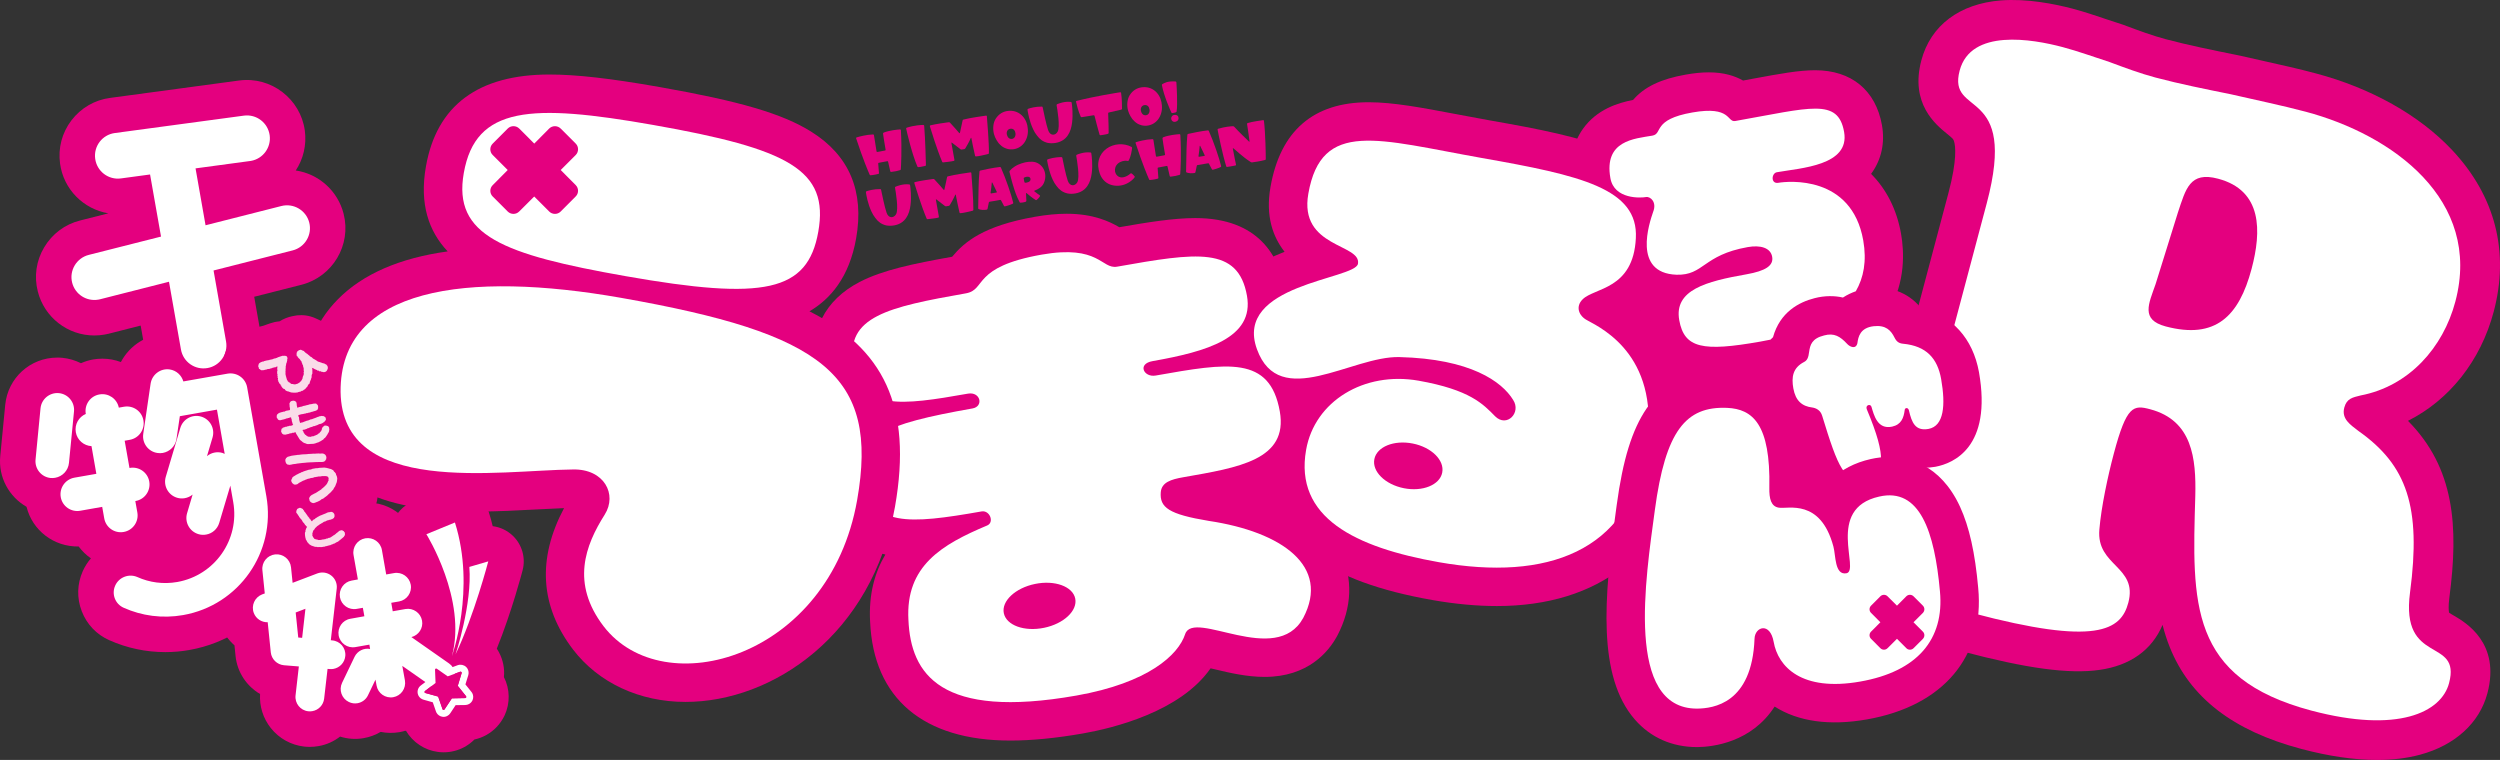 <?xml version="1.0" encoding="utf-8"?>
<!-- Generator: Adobe Illustrator 27.0.1, SVG Export Plug-In . SVG Version: 6.00 Build 0)  -->
<svg version="1.1" id="레이어_1" xmlns="http://www.w3.org/2000/svg" xmlns:xlink="http://www.w3.org/1999/xlink" x="0px"
	 y="0px" viewBox="0 0 720 218.868" enable-background="new 0 0 720 218.868" xml:space="preserve">
<rect x="0" y="0" width="720" height="218.868" fill="#333333" stroke="none"/>
<path fill="#E4007F" d="M684.591,218.868c-6.536,0-13.844-1.06-21.864-3.193c-19.655-5.226-32.04-14.804-37.839-29.309
	c-0.835-2.083-1.509-4.215-2.07-6.398c-3.081,7.246-9.279,11.686-18.122,12.958c-8.793,1.26-21.028-0.399-39.648-5.35
	c-5.513-1.472-16.974-4.515-26.715-9.529c-21.015-10.863-20.953-24.52-19.044-31.703c2.831-10.614,11.287-13.158,15.365-14.392
	c3.904-1.16,6.722-2.02,9.766-13.432l16.725-62.908c2.581-9.69,2.007-13.619,1.634-14.854c-0.187-0.661-0.274-0.811-2.07-2.257
	c-3.18-2.594-10.675-8.656-7.358-21.115c2.656-10.04,11-16.325,22.885-17.261c7.471-0.586,15.415,0.985,20.766,2.395
	c3.417,0.923,6.572,1.983,9.628,3.018c1.447,0.486,2.906,0.973,4.403,1.446l0.549,0.187c4.427,1.659,8.381,3.118,12.148,4.116
	c6.535,1.733,13.244,3.093,20.341,4.527l0.96,0.199c2.307,0.537,4.627,1.047,6.984,1.572c4.901,1.097,9.978,2.22,14.942,3.554
	c15.889,4.216,29.832,12.048,39.223,22.038c12.447,13.232,16.6,29.359,11.998,46.631c-3.767,14.156-12.809,25.418-24.682,31.392
	c13.432,13.569,14.629,30.381,11.923,50.897c-0.337,2.582-0.187,3.879-0.088,4.353c0.349,0.249,0.985,0.611,1.471,0.898
	c3.318,1.946,13.42,7.857,9.566,22.337c-2.27,8.531-9.329,14.966-19.394,17.673C693.221,218.37,689.081,218.868,684.591,218.868"/>
<path fill="#FFFFFF" d="M572.181,58.552c9.092-34.21-11.437-24.544-7.795-38.238c3.218-12.122,20.84-9.092,29.67-6.747
	c4.652,1.235,8.943,2.844,13.507,4.303c4.303,1.608,8.818,3.292,13.233,4.465c7.059,1.871,14.255,3.305,21.638,4.802
	c7.133,1.659,14.529,3.155,21.601,5.038c24.931,6.623,50.909,25.355,43.102,54.701c-3.517,13.245-13.333,24.345-27.276,27.014
	c-2.27,0.574-3.991,0.836-4.702,3.48c-0.873,3.305,1.759,4.952,4.104,6.773c13.943,9.84,18.083,21.813,14.828,46.47
	c-2.819,21.227,14.816,12.684,11.237,26.141c-2.22,8.393-14.717,14.517-39.66,7.895c-35.307-9.392-34.323-30.88-33.424-61.823
	c0.262-10.8-0.836-21.726-12.983-24.956c-4.851-1.297-6.797-1.098-10.489,12.796c-1.708,6.41-3.617,15.352-4.153,21.826
	c-0.935,10.625,11.15,10.526,8.332,21.114c-2.12,7.944-9.217,12.447-44.973,2.931c-10.589-2.819-41.942-11.15-37.652-27.263
	c3.056-11.475,17.485,0.885,25.131-27.813L572.181,58.552z M620.796,81.874c-1.959,5.625-4.366,10.19,2.918,12.135
	c14.355,3.804,21.102-2.906,24.744-16.588c2.869-10.825,3.155-22.561-9.653-25.954c-8.156-2.182-9.291,2.956-11.549,9.678
	L620.796,81.874z"/>
<path fill="#E4007F" d="M86.774,141.151l-5.538-31.366c-0.674-3.916-2.944-7.471-6.173-9.728c-3.255-2.294-7.296-3.205-11.274-2.507
	l-7.097,1.247c-1.87-1.284-4.015-2.157-6.336-2.494c-0.735-0.1-1.459-0.162-2.208-0.162c-5.687,0-10.788,3.267-13.332,8.131
	c-1.672-0.636-3.467-0.973-5.325-0.973c-0.885,0-1.758,0.075-2.606,0.212c-1.248,0.224-2.445,0.586-3.567,1.097
	c-1.659-0.835-3.467-1.372-5.376-1.559c-0.473-0.049-0.973-0.062-1.446-0.062c-7.783,0-14.218,5.837-14.991,13.595L0.07,131.386
	c-0.586,6.099,2.569,11.711,7.57,14.567c1.684,6.822,7.869,11.561,15.016,11.437c0.986,1.322,2.17,2.482,3.53,3.417
	c-0.948,1.085-1.733,2.32-2.345,3.679c-1.647,3.679-1.758,7.77-0.299,11.537c1.434,3.754,4.253,6.722,7.907,8.344
	c5.126,2.282,10.551,3.442,16.164,3.442c2.307,0,4.627-0.2,6.922-0.611C76.11,183.394,90.565,162.728,86.774,141.151"/>
<path fill="#E4007F" d="M98.965,61.583c-1.684-6.635-7.171-11.499-13.782-12.484c2.145-3.267,3.168-7.308,2.606-11.499
	c-1.222-9.03-9.628-15.652-18.907-14.417l-37.178,5.014c-4.44,0.586-8.394,2.893-11.125,6.46c-2.731,3.58-3.891,8.007-3.28,12.46
	c0.985,7.383,6.76,13.145,13.919,14.318l-8.169,2.071c-4.365,1.11-8.019,3.853-10.314,7.707c-2.308,3.866-2.956,8.393-1.846,12.734
	c1.895,7.458,8.593,12.671,16.288,12.671c0.961,0,1.933-0.088,2.881-0.25c0.049-0.012,0.088-0.012,0.125-0.024
	c0.174-0.037,0.349-0.075,0.486-0.1c0.225-0.05,0.436-0.1,0.649-0.138l9.192-2.345l1.546,8.693
	c1.434,8.045,8.381,13.869,16.55,13.869c0.973,0,1.958-0.088,2.919-0.262c9.116-1.609,15.24-10.327,13.644-19.469l-1.958-11.124
	l13.606-3.455C95.797,79.717,101.247,70.563,98.965,61.583"/>
<path fill="#E4007F" d="M141.094,191.976c-0.674-3.791-2.769-7.071-5.912-9.266l-3.38-2.382c0.075-1.085,0.013-2.195-0.199-3.317
	c-0.436-2.544-1.534-4.839-3.081-6.698c0.1-1.21,0.05-2.457-0.162-3.692c-0.872-4.889-4.14-8.818-8.443-10.688
	c-1.659-7.321-8.792-12.31-16.512-10.963c-3.779,0.674-7.072,2.781-9.266,5.912c-0.824,1.185-1.459,2.457-1.896,3.804
	c-0.448,0.013-0.897,0.05-1.334,0.113c-2.644-3.293-6.709-5.376-11.224-5.376c-0.486,0-0.973,0.025-1.447,0.075
	c-3.841,0.386-7.271,2.245-9.69,5.238c-2.432,2.981-3.555,6.734-3.143,10.514l0.112,1.16c-2.868,3.829-3.779,8.992-1.958,13.794
	c0.861,2.207,2.233,4.14,3.966,5.649l0.312,3.081c0.486,4.689,3.205,8.681,7.059,10.938c-0.212,3.542,0.873,6.996,3.093,9.803
	c2.395,3.006,5.812,4.901,9.604,5.338c0.549,0.062,1.11,0.087,1.647,0.087c0.836,0,1.684-0.075,2.507-0.224
	c2.307-0.399,4.415-1.36,6.199-2.744c2.195,0.698,4.527,0.861,6.81,0.449c1.745-0.299,3.367-0.923,4.863-1.796
	c1.734,0.349,3.655,0.386,5.425,0.075c2.507-0.449,4.752-1.521,6.585-3.043c1.684,0.661,3.492,1.023,5.325,1.023
	c0.836,0,1.672-0.075,2.432-0.212c3.766-0.636,7.184-2.819,9.329-5.912C140.907,199.572,141.767,195.755,141.094,191.976"/>
<path fill="#E4007F" d="M147.732,154.329c-1.621-1.559-3.667-2.519-5.837-2.794c-0.324-1.372-0.699-2.743-1.148-4.128
	c-0.848-2.718-2.806-4.963-5.4-6.173c-2.594-1.21-5.562-1.284-8.206-0.199l-8.232,3.368c-2.769,1.147-4.914,3.454-5.824,6.323
	c-0.936,2.855-0.537,5.986,1.06,8.543c2.033,3.268,6.81,13.12,6.785,21.963c-0.449,0.175-0.873,0.387-1.284,0.599
	c-0.037,0.025-0.062,0.037-0.1,0.05c-3.43,1.908-5.725,5.226-6.323,9.055c-2.582,2.868-3.692,6.784-2.956,10.676
	c0.012,0.037,0.012,0.075,0.025,0.112c0.262,1.272,0.711,2.494,1.321,3.617c1.21,2.195,3.081,3.979,5.301,5.113
	c1.97,3.343,5.388,5.612,9.204,6.099c0.537,0.075,1.085,0.112,1.634,0.112c2.108,0,4.203-0.536,6.024-1.534
	c1.047-0.586,2.02-1.297,2.856-2.157c1.184-0.25,2.319-0.686,3.38-1.26c2.307-1.285,4.14-3.218,5.313-5.674
	c1.634-3.517,1.559-7.633-0.199-11.038c0.25-2.457-0.249-4.939-1.434-7.159c-0.037-0.087-0.088-0.175-0.137-0.249
	c-0.15-0.262-0.299-0.536-0.474-0.786c4.34-10.726,7.284-22,7.433-22.574C151.436,160.677,150.376,156.899,147.732,154.329"/>
<rect x="355.083" y="132.098" fill="#E4007F" width="26.378" height="24.869"/>
<path fill="#FFFFFF" d="M81.05,59.33l-21.851,5.55l-2.881-16.387l15.689-2.12c0.1-0.013,0.187-0.025,0.275-0.038
	c3.467-0.61,5.861-3.866,5.387-7.371c-0.499-3.617-3.804-6.136-7.42-5.662l-37.191,5.013c-3.604,0.486-6.136,3.805-5.638,7.421
	c0.486,3.604,3.804,6.136,7.408,5.65l8.394-1.135l3.155,17.885l-20.815,5.275c-3.517,0.898-5.675,4.49-4.777,8.007
	c0.861,3.38,4.165,5.462,7.521,4.876c0.162-0.025,0.336-0.062,0.499-0.1l19.868-5.051l3.442,19.506
	c0.636,3.604,4.053,5.986,7.645,5.35c3.579-0.623,5.974-4.041,5.351-7.633l-3.604-20.466l22.798-5.787
	c3.517-0.898,5.662-4.49,4.764-8.006C88.171,60.578,84.579,58.445,81.05,59.33"/>
<path fill="#E4007F" d="M109.476,152.466c-0.038-0.324-0.1-0.661-0.175-0.985c-0.199-0.885-0.524-1.746-0.936-2.532
	c-0.149-0.299-0.311-0.573-0.486-0.86c-0.024-0.037-0.049-0.062-0.075-0.088c-0.137-0.237-0.287-0.461-0.449-0.661
	c0.748-1.26,1.248-2.67,1.385-4.19c0.25-2.345-0.337-4.59-1.509-6.46c-0.024-0.113-0.037-0.238-0.049-0.362
	c-0.088-0.724-0.262-1.422-0.499-2.096c-0.386-1.497-1.097-2.893-2.083-4.103c-0.149-0.212-0.324-0.412-0.511-0.611
	c-0.062-0.1-0.15-0.199-0.225-0.299c0.162-0.349,0.311-0.686,0.436-1.035c0.299-0.773,0.512-1.584,0.623-2.42
	c0.062-0.324,0.1-0.649,0.125-0.985c0.037-0.636,0.025-1.272-0.025-1.895c-0.024-0.449-0.087-0.91-0.187-1.36
	c-0.025-0.113-0.05-0.225-0.075-0.349c-0.049-0.225-0.124-0.474-0.186-0.698c-0.175-0.599-0.412-1.173-0.687-1.721
	c-0.112-0.549-0.274-1.098-0.473-1.621c-0.013-0.025-0.025-0.062-0.037-0.1c-0.4-1.123-0.973-2.145-1.709-3.043
	c0.486-0.537,0.923-1.11,1.285-1.746c0.249-0.424,0.486-0.873,0.673-1.334c0.175-0.349,0.324-0.736,0.437-1.11
	c0.037-0.125,0.075-0.237,0.112-0.375c0.212-0.661,0.362-1.36,0.424-2.058c0.025-0.299,0.05-0.598,0.05-0.898
	c0-0.037,0.012-0.062,0.012-0.087c0.075-1.784-0.311-3.505-1.085-5.026c-0.499-1.11-1.197-2.158-2.108-3.081
	c-0.012-0.012-0.012-0.012-0.012-0.025c-0.362-0.374-0.748-0.735-1.173-1.073c-0.499-0.387-1.147-0.811-1.933-1.184
	c-0.586-0.324-1.235-0.586-1.921-0.786c-0.137-0.05-0.25-0.088-0.387-0.113c-0.212-0.162-0.437-0.312-0.661-0.473
	c-0.025-0.013-0.05-0.025-0.075-0.05c-0.049-0.05-0.112-0.088-0.162-0.137c-0.237-0.225-0.486-0.424-0.748-0.623
	c-0.748-0.687-1.559-1.235-2.432-1.647c-0.262-0.137-0.511-0.25-0.786-0.362c-0.536-0.262-1.098-0.474-1.684-0.649
	c-1.733-0.499-3.566-0.512-5.263-0.1c-1.309,0.262-2.581,0.773-3.691,1.471c-0.025,0.012-0.038,0.025-0.062,0.025
	c-0.948,0.075-1.859,0.287-2.719,0.586c-0.05,0.025-0.112,0.049-0.174,0.062c-0.175,0.062-0.362,0.112-0.549,0.187
	c-0.349,0.1-0.699,0.225-1.048,0.375c-0.062,0.025-0.149,0.05-0.224,0.075c-0.375,0.075-0.748,0.162-1.111,0.275
	c-0.225,0.037-0.424,0.1-0.661,0.162c-0.012,0-0.037,0.012-0.062,0.012c-0.262,0.062-0.524,0.125-0.773,0.212
	c-0.162,0.024-0.324,0.075-0.473,0.125c-0.225,0.062-0.462,0.149-0.736,0.249c-1.596,0.474-3.018,1.322-4.178,2.457
	c-0.872,0.773-1.583,1.684-2.132,2.657c-0.25,0.448-0.486,0.91-0.674,1.397c-0.262,0.649-0.436,1.309-0.561,1.97
	c-0.062,0.25-0.113,0.512-0.15,0.761c-0.25,1.471-0.149,2.956,0.237,4.365c0.138,0.611,0.349,1.21,0.611,1.796
	c0.786,1.959,2.133,3.592,3.829,4.727c0.287,0.225,0.599,0.424,0.91,0.611c0.15,0.1,0.312,0.174,0.461,0.249
	c-0.1,0.275-0.199,0.537-0.274,0.811c-0.025,0.038-0.037,0.088-0.05,0.125c-0.511,1.509-0.673,3.081-0.473,4.614
	c0.112,1.322,0.473,2.632,1.11,3.842c0.049,0.112,0.112,0.212,0.15,0.324c0.149,1.583,0.661,3.13,1.534,4.502
	c-0.1,0.387-0.187,0.773-0.237,1.16c-0.15,0.885-0.187,1.784-0.088,2.706c0.088,0.998,0.311,1.983,0.674,2.919
	c0.249,0.748,0.586,1.459,1.01,2.145c0.024,0.985,0.187,1.946,0.461,2.868c0.212,0.736,0.499,1.447,0.86,2.133
	c0.15,0.262,0.312,0.486,0.462,0.736c-0.1,0.411-0.187,0.823-0.237,1.235c-0.299,1.746-0.149,3.554,0.474,5.238
	c0.362,1.123,0.923,2.158,1.634,3.068c0.113,0.186,0.199,0.374,0.324,0.536c0.013,0.312,0.037,0.636,0.088,0.973
	c0.049,0.474,0.125,0.861,0.187,1.16c0.024,0.137,0.062,0.274,0.087,0.411c0.1,0.611,0.275,1.223,0.512,1.809
	c0.299,0.786,0.623,1.384,0.91,1.858c0.461,0.948,1.073,1.808,1.796,2.557c0.075,0.075,0.162,0.174,0.25,0.262
	c0.412,0.449,1.247,1.322,2.557,2.083c0.199,0.125,0.349,0.237,0.473,0.299c0.486,0.274,0.986,0.524,1.509,0.711
	c0.299,0.125,0.674,0.274,1.122,0.387c0.761,0.299,1.547,0.486,2.357,0.586c0.088,0.013,0.187,0.013,0.287,0.025
	c0.573,0.1,1.172,0.15,1.771,0.15c0.15,0,0.312,0,0.474-0.013c0.76,0.037,1.534-0.013,2.282-0.15c0.05,0,0.113-0.013,0.162-0.013
	c0.761-0.087,1.434-0.237,1.983-0.399c0.162-0.05,0.324-0.087,0.499-0.137c0.037-0.013,0.062-0.013,0.087-0.025
	c0.799-0.15,1.547-0.399,2.208-0.673c0.199-0.075,0.4-0.162,0.574-0.237c0.698-0.249,1.385-0.586,2.032-0.985
	c0.849-0.399,1.634-0.923,2.332-1.534c0.275-0.225,0.499-0.411,0.711-0.599c0.324-0.237,0.599-0.486,0.824-0.698
	c0.923-0.773,1.696-1.696,2.282-2.756c0.037-0.062,0.075-0.112,0.1-0.175c0.623-1.035,1.073-2.182,1.284-3.367
	c0.05-0.263,0.1-0.512,0.125-0.773c0.05-0.362,0.088-0.748,0.1-1.123C109.626,153.763,109.588,153.115,109.476,152.466"/>
<path fill="#FFFFFF" d="M19.865,133.312l1.446-14.804c0.263-2.657-1.683-5.026-4.34-5.288c-2.669-0.249-5.026,1.697-5.3,4.353
	l-1.435,14.804c-0.249,2.657,1.684,5.026,4.353,5.288c0.449,0.037,0.886,0.012,1.297-0.062
	C17.982,137.241,19.653,135.52,19.865,133.312 M69.178,108.419c-1.035-0.736-2.37-1.023-3.617-0.811l-12.759,2.245
	c-0.512-1.771-1.995-3.168-3.929-3.455c-2.644-0.387-5.101,1.459-5.5,4.104l-2.121,14.467c-0.386,2.657,1.459,5.114,4.091,5.488
	c0.524,0.088,1.035,0.075,1.547-0.012c1.995-0.362,3.642-1.946,3.941-4.066l0.961-6.51l10.688-1.895l2.233,12.746
	c-0.199-0.1-0.399-0.187-0.636-0.274c-1.596-0.474-3.267-0.075-4.465,0.923l1.596-5.363c0.76-2.569-0.699-5.263-3.268-6.024
	c-2.556-0.76-5.25,0.699-6.011,3.268l-4.19,14.081c-0.76,2.569,0.699,5.263,3.268,6.024c0.735,0.225,1.497,0.25,2.195,0.125
	c0.848-0.15,1.621-0.512,2.27-1.047l-1.596,5.375c-0.76,2.569,0.699,5.263,3.268,6.024c0.723,0.225,1.484,0.262,2.22,0.124
	c1.733-0.286,3.243-1.559,3.779-3.38l3.193-10.713l0.835,4.752c1.896,10.8-5.3,21.077-16.1,22.997
	c-4.066,0.711-8.007,0.15-11.512-1.422c-2.444-1.06-5.3,0.025-6.385,2.469c-1.098,2.432,0,5.3,2.444,6.373
	c5.188,2.332,11.137,3.168,17.137,2.108c16.051-2.831,26.777-18.146,23.958-34.21l-5.537-31.391
	C70.95,110.277,70.227,109.142,69.178,108.419 M30.018,149.276c0.461,2.644,2.968,4.403,5.612,3.929
	c2.632-0.461,4.39-2.968,3.929-5.6l-0.586-3.292l0.088-0.025c2.644-0.461,4.39-2.981,3.929-5.612
	c-0.461-2.632-2.969-4.378-5.6-3.916l-0.1,0.012l-1.384-7.845l1.484-0.262c2.632-0.473,4.378-2.968,3.916-5.612
	c-0.461-2.632-2.968-4.378-5.6-3.916l-1.484,0.262c-0.524-2.569-2.981-4.265-5.575-3.804c-2.644,0.449-4.402,2.968-3.941,5.6
	l0.012,0.013c-2.032,0.86-3.28,3.018-2.88,5.287c0.399,2.258,2.307,3.867,4.515,3.991l1.397,7.97l-6.323,1.11
	c-2.632,0.474-4.39,2.981-3.929,5.612c0.461,2.632,2.968,4.378,5.6,3.916l6.336-1.122L30.018,149.276z"/>
<path fill="#FFFFFF" d="M129.333,191.077l-10.85-7.595c2.083-0.536,3.455-2.569,3.068-4.727c-0.399-2.245-2.557-3.741-4.79-3.355
	l-3.654,0.649l-0.424-2.445l2.245-0.387c2.257-0.399,3.767-2.557,3.368-4.814c-0.4-2.245-2.545-3.754-4.815-3.355l-2.257,0.399
	l-1.235-7.047c-0.387-2.257-2.545-3.754-4.802-3.367c-2.258,0.399-3.767,2.544-3.368,4.814l1.248,7.034l-1.784,0.324
	c-2.27,0.399-3.767,2.544-3.38,4.802c0.399,2.245,2.556,3.754,4.814,3.355l1.784-0.312l0.436,2.432l-4.041,0.724
	c-2.258,0.386-3.754,2.544-3.368,4.789c0.4,2.257,2.557,3.766,4.814,3.368l4.041-0.711l0.199,1.247
	c-1.771-0.337-3.642,0.549-4.465,2.257l-3.592,7.483c-0.998,2.058-0.125,4.54,1.933,5.525c0.824,0.411,1.697,0.499,2.507,0.362
	c1.272-0.225,2.432-1.035,3.018-2.295l2.157-4.49l0.312,1.696c0.387,2.245,2.556,3.754,4.801,3.355
	c2.258-0.399,3.754-2.544,3.368-4.814l-0.76-4.203l8.717,6.099c0.936,0.649,2.058,0.861,3.093,0.673
	c1.048-0.162,2.021-0.761,2.682-1.696C131.665,194.969,131.204,192.387,129.333,191.077 M99.45,188.895
	c0.199-2.283-1.497-4.29-3.791-4.465l-0.387-0.037l1.708-14.904c0.162-1.422-0.436-2.856-1.571-3.729
	c-1.147-0.898-2.682-1.122-4.028-0.611l-7.109,2.707l-0.461-4.49c-0.237-2.27-2.27-3.929-4.552-3.704
	c-2.283,0.237-3.929,2.27-3.692,4.552l0.686,6.697l-0.76,0.274c-2.133,0.823-3.218,3.218-2.395,5.363
	c0.649,1.696,2.282,2.707,4.003,2.657l0.885,8.681c0.212,1.97,1.809,3.529,3.792,3.704l4.29,0.349l-0.948,8.319
	c-0.262,2.283,1.372,4.34,3.655,4.59c0.399,0.05,0.786,0.037,1.172-0.037c1.771-0.3,3.193-1.734,3.405-3.604l0.985-8.568l0.649,0.05
	c0.362,0.038,0.711,0.013,1.06-0.05C97.854,192.312,99.288,190.815,99.45,188.895 M87.017,183.694l-1.123-0.087l-0.736-7.209
	l2.807-1.073L87.017,183.694z"/>
<path fill="#FFFFFF" d="M122.799,153.857l8.219-3.38c6.086,19.256-0.873,38.5-0.873,38.5
	C134.572,172.726,122.799,153.857,122.799,153.857 M140.622,161.676l-5.45,1.596c0.86,10.688-3.979,25.193-3.979,25.193
	C136.593,177.179,140.622,161.676,140.622,161.676 M136.007,199.603c0.349,0.649,0.374,1.422,0.062,2.108
	c-0.225,0.462-0.562,0.811-0.998,1.048c-0.312,0.174-0.686,0.274-1.073,0.287l-2.781,0.038l-1.534,2.332
	c-0.212,0.312-0.486,0.574-0.823,0.748c-0.412,0.237-0.91,0.349-1.397,0.274c-0.748-0.1-1.397-0.536-1.759-1.197
	c-0.049-0.112-0.112-0.237-0.149-0.349l-0.91-2.632l-2.669-0.748c-0.624-0.175-1.123-0.574-1.435-1.122
	c-0.1-0.2-0.186-0.449-0.237-0.686c-0.162-0.873,0.175-1.746,0.885-2.283l2.22-1.684l-0.125-2.769
	c-0.025-0.886,0.436-1.709,1.21-2.145c0.773-0.412,1.721-0.374,2.444,0.124l2.283,1.597l2.606-0.973
	c0.836-0.287,1.758-0.1,2.407,0.499c0.174,0.162,0.324,0.362,0.437,0.561c0.299,0.549,0.374,1.197,0.199,1.808l-0.824,2.669
	l1.734,2.17C135.869,199.379,135.945,199.491,136.007,199.603 M134.249,200.563c-0.013-0.012-0.025-0.037-0.025-0.05l-2.383-2.993
	l1.111-3.667c0.024-0.075,0.012-0.174-0.013-0.249c-0.025-0.037-0.037-0.062-0.075-0.075c-0.088-0.087-0.225-0.124-0.349-0.075
	l-3.579,1.334l-3.13-2.195c-0.1-0.075-0.237-0.088-0.349-0.025c-0.113,0.062-0.175,0.187-0.175,0.312l0.162,3.816l-3.043,2.307
	c-0.1,0.075-0.162,0.212-0.138,0.324c0.013,0.038,0.025,0.075,0.038,0.1c0.037,0.087,0.112,0.137,0.212,0.162l3.679,1.023
	l1.248,3.629c0,0.013,0,0.025,0.025,0.05c0.037,0.088,0.149,0.162,0.249,0.162c0.05,0,0.125,0,0.199-0.037
	c0.05-0.025,0.088-0.062,0.113-0.1l2.12-3.193l3.829-0.075c0.037,0,0.1-0.012,0.15-0.037c0.062-0.037,0.112-0.087,0.137-0.162
	C134.31,200.776,134.31,200.651,134.249,200.563"/>
<path fill="#E4007F" d="M133.969,201.05c0.049,0,0.112-0.012,0.161-0.037c0.062-0.037,0.1-0.087,0.125-0.162
	c0.05-0.075,0.05-0.199-0.012-0.287c-0.012-0.013-0.012-0.038-0.012-0.05l-2.395-2.993l1.122-3.667
	c0.025-0.075,0.013-0.174-0.024-0.249c-0.025-0.037-0.038-0.075-0.075-0.087c-0.087-0.075-0.212-0.112-0.336-0.062l-3.579,1.334
	l-3.131-2.195c-0.1-0.075-0.249-0.088-0.362-0.025c-0.1,0.062-0.162,0.187-0.162,0.312l0.15,3.816l-3.043,2.308
	c-0.1,0.075-0.149,0.212-0.125,0.324c0.013,0.037,0.013,0.075,0.025,0.1c0.037,0.087,0.113,0.137,0.212,0.162l3.679,1.023
	l1.26,3.629c0,0.013,0,0.025,0.024,0.05c0.025,0.088,0.138,0.15,0.238,0.15c0.062,0.013,0.137,0,0.212-0.025
	c0.05-0.025,0.075-0.062,0.1-0.1l2.121-3.193L133.969,201.05z"/>
<path fill="#E4007F" d="M547.499,67.307c-1.235-7.009-4.253-12.858-8.631-17.235c0.049-0.075,0.087-0.137,0.149-0.199
	c2.844-3.954,3.879-8.718,2.994-13.806c-1.796-10.078-8.806-15.839-19.257-15.839c-4.715,0-10.14,1.01-17.648,2.395
	c-0.997,0.186-2.045,0.374-3.105,0.573c-2.332-1.321-5.488-2.357-9.84-2.357c-2.033,0-4.203,0.212-6.66,0.649
	c-7.146,1.259-11.923,3.505-15.179,7.296c-4.39,0.848-10.401,2.707-14.405,8.281c-3.118,4.39-4.141,9.816-3.031,16.164
	c1.086,6.111,4.977,10.751,10.601,13.07c-0.836,6.323,0.212,11.624,3.118,15.839c1.085,1.571,2.968,3.741,5.974,5.437
	c-0.275,1.933-0.287,4.129,0.149,6.56c2.594,14.63,14.455,16.824,21.29,16.824c3.754,0,8.319-0.511,14.816-1.671
	C549.158,102.179,549.32,77.559,547.499,67.307"/>
<path fill="#E4007F" d="M386.036,159.202c-3.655-7.221-10.813-12.783-21.04-16.437c4.439-1.971,8.293-4.665,11.05-8.606
	c2.382-3.393,4.914-9.204,3.442-17.586c-1.197-6.709-4.265-14.267-11.723-18.583c2.407-4.34,3.218-9.366,2.27-14.742
	c-1.647-9.329-7.458-20.441-25.779-20.441c-6.285,0-13.844,1.223-21.888,2.632c-2.769-1.608-7.42-3.878-15.141-3.878
	c-2.819,0-5.812,0.286-9.154,0.873c-14.829,2.606-20.292,7.208-23.858,11.511c-11.35,2.02-19.98,3.841-26.565,7.221
	c-10.19,5.239-14.704,14.318-12.734,25.53c1.135,6.46,3.766,10.876,7.034,13.894c-3.542,4.241-5.924,10.414-4.353,19.331
	c1.372,7.808,5.6,16.862,17.385,19.793c-3.005,5.051-4.839,11.374-4.39,19.369c0.973,22.05,15.316,34.198,40.396,34.198
	c6.148,0,13.208-0.698,20.965-2.058c8.755-1.546,28.036-6.286,36.691-18.745c0.499,0.124,0.986,0.237,1.41,0.324
	c4.015,0.961,9.042,2.145,14.143,2.145c12.584,0,18.458-7.321,20.841-11.686c0.037-0.05,0.062-0.1,0.087-0.15
	C389.403,174.991,389.727,166.498,386.036,159.202"/>
<path fill="#E4007F" d="M472.522,89.51c4.627-3.629,9.116-9.702,9.653-20.291c0.798-14.468-9.254-22.013-17.81-25.779
	c-8.954-3.954-20.965-6.248-35.719-8.842c-3.368-0.599-6.573-1.21-9.603-1.784c-9.553-1.809-17.797-3.368-24.881-3.368
	c-15.914,0-25.418,8.219-28.261,24.408c-1.497,8.468,0.748,14.442,4.053,18.657c-7.046,2.769-14.092,6.884-17.722,14.168
	c-1.858,3.754-3.48,9.865-0.623,17.698c2.968,8.156,8.593,13.37,16.139,15.091c-1.135,2.544-1.984,5.275-2.495,8.156
	c-2.357,13.37,2.182,24.694,13.133,32.738c7.77,5.699,18.932,9.765,34.123,12.447c6.523,1.148,12.783,1.734,18.583,1.734
	c29.445,0,49.051-15.428,53.791-42.329C487.201,119.107,486.465,102.07,472.522,89.51"/>
<path fill="#FFFFFF" d="M340.838,137.436c-3.629,0.624-6.286,1.484-6.536,4.315c-0.349,4.391,2.258,6.349,13.831,8.269
	c21.128,3.167,35.034,13.083,27.201,27.937c-7.795,14.28-31.566-2.681-34.011,4.677c-1.945,5.974-10.613,14.031-31.304,17.685
	c-39.199,6.922-47.718-6.186-48.391-21.788c-0.873-15.565,9.653-21.726,22.723-27.213c2.071-0.936,0.699-4.427-1.659-4.028
	c-21.04,3.716-31.766,4.49-34.198-9.291c-2.182-12.347,5.825-15.814,31.579-20.366c3.292-0.574,2.332-4.889-1.297-4.266
	c-19.406,3.442-30.618,4.839-32.963-8.58c-2.407-13.619,10.028-16.363,32.364-20.304c5.962-1.047,1.672-7.595,21.813-11.15
	c16.662-2.931,17.198,4.265,21.738,3.467c22.873-4.053,34.871-5.949,37.403,8.394c2.145,12.135-11.586,16.051-27.176,18.807
	c-4.515,0.786-2.532,4.764,0.898,4.153c20.716-3.667,32.875-5.8,35.732,10.339C371.044,132.485,356.651,134.655,340.838,137.436"/>
<path fill="#FFFFFF" d="M414.426,161.917c-24.158-4.265-41.719-12.883-38.264-32.376c2.457-13.993,16.7-22.661,32.377-19.905
	c14.829,2.632,18.583,6.722,22.063,10.264c3.367,3.33,7.608-1.073,5.163-4.752c-3.218-5.238-12.223-11.798-32.738-12.31
	c-13.706-0.362-34.547,15.552-41.02-2.245c-6.835-18.758,28.273-20.092,29.084-24.619c1.023-5.824-17.061-4.552-14.293-20.192
	c3.779-21.539,20.092-15.577,49.912-10.289c28.498,5.014,45.197,8.805,44.412,23.123c-0.735,14.816-11.948,14.206-15.303,17.573
	c-2.12,2.045-1.21,4.777,1.334,6.074c4.702,2.545,21.626,10.876,16.824,38.027C468.965,158.799,445.618,167.417,414.426,161.917"/>
<path fill="#E4007F" d="M233.122,89.657c6.074-3.554,11.474-9.852,13.444-20.99c2.408-13.569-1.97-23.933-13.02-30.793
	c-8.257-5.138-20.454-8.73-43.527-12.796c-14.217-2.507-24.008-3.617-31.79-3.617c-20.491,0-32.464,8.893-35.557,26.452
	c-1.921,10.838,0.786,18.67,6.261,24.494c-13.819,1.908-24.408,6.511-31.566,13.732c-6.86,6.897-10.439,16.201-10.34,26.939
	c0.212,13.22,6.91,23.522,18.87,29.009c7.795,3.567,17.76,5.238,31.342,5.238c6.062,0,12.073-0.324,17.373-0.611
	c2.781-0.149,5.45-0.287,7.832-0.374c-7.757,14.604-6.897,28.286,2.607,40.745c7.346,9.578,19.144,15.066,32.376,15.066
	c25.056,0,53.816-19.294,60.326-56.185C262.904,116.733,254.199,100.32,233.122,89.657"/>
<path fill="#FFFFFF" d="M173.829,180.357c-9.441-12.372-5.288-23.284,0.324-32.14c3.692-5.837-0.149-13.207-9.141-13.008
	c-21.489,0.212-66.45,7.969-66.924-22.3c-0.249-30.244,36.567-34.921,80.805-27.126c58.106,10.252,74.332,22.062,67.959,58.268
	C238.819,189.586,191.115,202.869,173.829,180.357 M180.203,79.535C144.857,73.3,130.39,67.85,133.571,49.828
	c3.392-19.294,19.394-20.042,54.527-13.843c39.036,6.884,50.722,12.958,47.567,30.755C232.609,84.075,220.112,86.57,180.203,79.535"
	/>
<path fill="#E4007F" d="M161.482,48.965l4.315-4.315c0.91-0.91,0.91-2.395,0.013-3.293l-4.328-4.328
	c-0.911-0.91-2.395-0.91-3.318-0.012l-4.302,4.34l-4.328-4.34c-0.91-0.898-2.395-0.91-3.305,0l-4.328,4.34
	c-0.923,0.91-0.923,2.395,0,3.293l4.315,4.315l-4.315,4.353c-0.91,0.897-0.923,2.369,0,3.28l4.328,4.328
	c0.91,0.897,2.382,0.91,3.292-0.013l4.328-4.315l4.328,4.328c0.897,0.897,2.394,0.91,3.292,0l4.328-4.34
	c0.91-0.898,0.91-2.37,0-3.28L161.482,48.965z"/>
<path fill="#FADCE9" d="M93.213,132.971L93.213,132.971l-0.013,0.012L93.213,132.971z M89.484,144.607L89.484,144.607
	C89.472,144.619,89.472,144.619,89.484,144.607 M90.719,144.794c0.012-0.013,0.025-0.013,0.05-0.025
	C90.769,144.769,90.756,144.756,90.719,144.794 M90.769,144.781C90.769,144.781,90.769,144.794,90.769,144.781v-0.012
	C90.756,144.769,90.769,144.781,90.769,144.781 M96.792,136.749c0.037-0.199-0.05-0.399-0.199-0.524
	c-0.075-0.162-0.199-0.274-0.375-0.399c-0.112-0.175-0.199-0.275-0.287-0.449c-0.224-0.05-0.399-0.137-0.548-0.274
	c-0.15-0.05-0.412-0.113-0.649-0.162c-0.2-0.113-0.4-0.1-0.537-0.138c-0.262-0.125-0.586-0.062-0.86-0.149
	c-0.237,0-0.462,0.087-0.724,0.049c-0.225,0.037-0.387,0.025-0.649,0.037c-0.262,0.025-0.362,0.05-0.561,0.1
	c-0.237-0.024-0.524,0-0.748,0.062c-0.125,0.013-0.399,0.113-0.586,0.088c-0.212,0.125-0.461,0.174-0.586,0.225
	c-0.324-0.012-0.549,0.112-0.711,0.112c-0.287,0.125-0.424,0.138-0.736,0.237c-0.162,0.037-0.399,0.162-0.661,0.225
	c-0.012,0.062-0.137,0.049-0.162,0.087c-0.088,0.05-0.125,0.013-0.125,0.1c-0.087-0.037-0.075-0.037-0.162-0.012
	c-0.037,0.025-0.137,0.05-0.199,0.062c0.05,0.062-0.012,0.062-0.062,0.112c-0.062-0.037-0.137-0.012-0.199,0.075
	c-0.088,0.012-0.088,0.024-0.162,0.062c0-0.05-0.037-0.05-0.15,0.049c-0.237,0.1-0.399,0.212-0.573,0.299
	c-0.15,0.088-0.424,0.175-0.486,0.275c-0.187,0.125-0.4,0.212-0.524,0.311c-0.088,0.088-0.225,0.15-0.349,0.275
	c0.025,0.1-0.137,0.262-0.1,0.287c-0.075,0.125-0.113,0.186-0.187,0.349c0.012,0.138-0.062,0.2-0.075,0.275
	c0.012,0.112,0,0.237,0.137,0.374c-0.012-0.037,0.025,0.013-0.037,0.075c0.112-0.025,0.1,0.062,0.112,0.137
	c-0.062-0.012,0.013,0.012,0.062,0.062c0.05,0.049-0.025,0.062,0.113,0.088c-0.088,0.075,0.024,0.112,0.037,0.062
	c0.025,0.075-0.013,0.113,0.025,0.075c0.087,0.025,0.037,0.062,0.212,0.125c-0.1-0.038,0.05,0.037,0.037,0.049
	c0.062,0.013,0.025,0,0.113,0.088c0.075-0.037,0.024,0,0.075,0c0.075,0.049,0.112,0.025,0.112,0.012
	c0.038,0.062,0.113,0.075,0.15,0.013c0.062-0.025,0.075,0.062,0.113-0.013c0.087-0.012,0.024,0.05,0.187,0.025
	c-0.087-0.05,0.062-0.05,0.1-0.062c-0.024,0.075,0.038,0,0-0.025c0.075-0.024,0.05,0.037,0.062,0.025
	c0.025,0.012,0.05-0.037,0.113-0.012c0.037-0.088,0.012,0-0.025-0.075c0.062,0,0.137,0.038,0.15,0.038
	c-0.088-0.062,0.049-0.062-0.038-0.05c0-0.062,0.088,0,0.113-0.012c-0.037-0.013,0.049-0.062-0.012-0.113
	c0.075,0.05,0.1,0.05,0.1-0.037c0.075,0,0.187-0.125,0.249-0.174c-0.012-0.013,0.125-0.1,0.238-0.1
	c0.087-0.062,0.087-0.088,0.299-0.175c-0.013-0.025,0.199-0.1,0.225-0.125c0.137-0.024,0.237-0.162,0.274-0.162
	c0.175-0.087,0.25-0.075,0.375-0.149c0.087,0,0.174-0.037,0.336-0.15c0.05-0.025,0.274-0.125,0.336-0.125
	c0.162-0.087,0.25-0.037,0.287-0.125c0.125-0.012,0.275-0.075,0.375-0.1c0.199-0.012,0.262-0.024,0.449-0.124
	c0.049-0.038,0.212-0.05,0.411-0.088c0.113,0.012,0.312-0.05,0.412-0.037c0.15-0.1,0.312-0.15,0.374-0.175
	c0.175,0.013,0.424-0.049,0.586-0.1c0.113,0.062,0.287-0.012,0.437-0.075c0.199-0.012,0.499-0.088,0.649-0.025
	c0.237-0.025,0.424-0.125,0.561-0.1c0.187-0.012,0.387-0.062,0.549,0c0.187-0.088,0.237,0.012,0.387-0.025
	c0.15-0.037,0.199,0.088,0.274,0.013c0.138,0.024,0.2,0.075,0.3,0.125c0.112-0.013,0.174,0.024,0.286,0.149
	c-0.024,0.05,0.062,0.088,0.013,0.162c0.049,0.037,0.049,0.15,0.1,0.212c0,0.162-0.012,0.262-0.062,0.324
	c0.075,0.137,0.037,0.199,0.037,0.287c-0.025,0.075-0.125,0.262-0.187,0.286c0.013,0.138,0.013,0.262-0.162,0.337
	c0.038,0.112-0.049,0.212-0.137,0.336c-0.125,0.088-0.174,0.287-0.262,0.399c-0.199,0.05-0.25,0.175-0.349,0.275
	c-0.037,0.149-0.212,0.174-0.299,0.311c-0.125,0.025-0.149,0.15-0.162,0.138c-0.125,0.112-0.225,0.225-0.362,0.249
	c-0.062,0.113-0.174,0.212-0.212,0.287c-0.212,0.088-0.237,0.088-0.374,0.237c-0.05-0.024-0.199,0.075-0.299,0.175
	c-0.199,0.088-0.238,0.125-0.4,0.262c-0.124,0.037-0.237,0.125-0.311,0.212c-0.15-0.012-0.125,0.038-0.212,0.138
	c-0.087-0.013-0.199,0.037-0.237,0.049c0,0.037-0.062,0.025-0.174,0.125c-0.088,0.025-0.162,0-0.187,0.1
	c0.012-0.025-0.075,0.037-0.162,0.062c-0.037,0.062-0.113,0.012-0.062,0.012c-0.012,0.025-0.075,0.075-0.162,0.15
	c0.025-0.062-0.037-0.037-0.137,0.025c-0.013,0.062-0.137,0.075-0.237,0.187c-0.049,0.024-0.124,0.075-0.149,0.137
	c-0.088,0.025-0.062,0.037-0.088,0.162c-0.112,0.075-0.187,0.112-0.149,0.174c-0.088,0.037-0.088,0.075-0.025,0.137
	c-0.088,0.15-0.125,0.15-0.1,0.225c0.037,0.113,0,0.212,0.087,0.25c-0.012,0.088-0.062,0.162,0.013,0.237
	c0.012,0.025,0.012,0.113,0.012,0.113c0.025,0.075,0.15,0.062,0.075,0.125c0.037,0.075,0.049,0.124,0.1,0.137
	c-0.038,0.025,0.112,0,0.012,0.062c0.125,0.012,0.125,0.075,0.162,0.012c0.025,0.05,0.012,0.088,0,0.1
	c0.125,0.05,0.162,0.037,0.199,0.113c0-0.013,0,0.049,0.088,0.075c0-0.05,0.1-0.037,0.049,0.025c0.088,0.037,0.075,0.037,0.113,0
	c0.087,0.037,0.049,0.012,0.125,0.037c0,0.012,0.087,0.075,0.075,0.049c0.037-0.049,0.212,0,0.212-0.024
	c-0.037,0.037,0.05-0.013,0.1-0.05c0.075,0.062,0.087,0.037,0.112,0.062c0.012-0.075,0.062-0.05,0.05-0.1
	c0.087,0.025,0.087,0.012,0.075,0c0,0,0.012,0.012,0,0h-0.013c0.013-0.013,0.013-0.013,0.013-0.025l0.012-0.025
	c0,0.013-0.012,0.025-0.012,0.025c0.025,0,0.025,0,0.025-0.037c0.062,0.012,0.062,0.025,0.062,0.037
	c0.262-0.1,0.424-0.212,0.686-0.274c0.149-0.088,0.399-0.212,0.61-0.3c0.162-0.124,0.387-0.237,0.524-0.411
	c0.299-0.1,0.486-0.175,0.71-0.337c0.113-0.1,0.287-0.311,0.486-0.386c0.262-0.162,0.362-0.3,0.586-0.474
	c0.088-0.162,0.263-0.237,0.499-0.474c0.174-0.174,0.349-0.274,0.486-0.449c0.149-0.224,0.336-0.411,0.573-0.623
	c0.088-0.249,0.287-0.473,0.362-0.661c0.212-0.237,0.299-0.424,0.349-0.649c0.075-0.187,0.138-0.349,0.25-0.636
	c0.125-0.186,0.088-0.399,0.162-0.598c0.025-0.187,0.012-0.349,0.075-0.611c-0.037-0.137-0.062-0.349-0.075-0.549
	C96.929,137.124,96.954,136.936,96.792,136.749 M93.213,132.983v-0.012C93.225,132.971,93.176,132.996,93.213,132.983
	 M90.681,144.794c0.012,0.025,0.012,0.025,0.049,0.012c-0.049,0.013-0.037,0-0.049-0.037V144.794z M83.41,133.893
	c0.049-0.025,0.15-0.025,0.199-0.049c0.287-0.025,0.424-0.062,0.561-0.113c0.225-0.012,0.3-0.024,0.512-0.087
	c0.137-0.013,0.237-0.013,0.449-0.038c0.075,0,0.225-0.049,0.287-0.062c0.187-0.025,0.262-0.038,0.374-0.062
	c0.162-0.025,0.187-0.038,0.287-0.025c0.113-0.025,0.187-0.05,0.212-0.037c0.049-0.013,0.112-0.025,0.1,0
	c0.287-0.05,0.436-0.075,0.686-0.088c0.174-0.012,0.424-0.037,0.674-0.05c0.187-0.024,0.436-0.049,0.661-0.075
	c0.312-0.012,0.536-0.012,0.848-0.049c0.199,0.012,0.461-0.025,0.76-0.025c0.349-0.025,0.562-0.037,0.91-0.05
	c0.212,0,0.524,0.013,0.898-0.024c0.324-0.013,0.649,0,0.961-0.013h0.087c-0.037-0.012,0.025-0.025,0-0.012l0.088-0.013
	c-0.025,0.013-0.012,0.025,0.05-0.012c0.062,0,0.037-0.012,0.087,0l0.088-0.037c-0.012,0.025,0.012,0,0.012,0
	c0.125-0.037,0.15-0.037,0.138-0.05c0.049-0.024,0.075-0.024,0.075-0.037c0.025-0.049,0.112-0.049,0.199-0.112
	c-0.037,0-0.025-0.025,0.025-0.075c0.049-0.012,0.012-0.037,0-0.049c0.037-0.062,0.075-0.075,0.187-0.1
	c0-0.062-0.062-0.062-0.05-0.125c0.05-0.037,0.1-0.05,0.162-0.113c-0.025-0.037,0.025-0.075-0.012-0.112
	c-0.025-0.049,0.075-0.088,0.087-0.125c0-0.037-0.075-0.087-0.087-0.112c0.1-0.05,0.024-0.062,0.075-0.15
	c-0.025,0-0.05-0.037,0.037-0.088c-0.075-0.062-0.112-0.075-0.037-0.137c-0.088-0.012,0.012-0.087-0.075-0.112
	c0.037-0.05,0.024-0.075-0.025-0.125c0.012-0.05-0.075-0.113-0.05-0.174c-0.062-0.025-0.087-0.062-0.162-0.125
	c0.025-0.037-0.024-0.088-0.037-0.125c-0.037-0.05-0.149-0.05-0.212-0.113c0-0.024,0.012-0.049-0.15-0.075
	c0.037-0.037-0.037-0.062-0.1-0.062c-0.088-0.037-0.125-0.025-0.162-0.037c-0.15-0.025-0.187-0.025-0.225-0.049
	c-0.162,0.024-0.399,0.024-0.598,0.049c-0.187-0.025-0.312,0-0.4-0.049c-0.186,0.024-0.349,0.049-0.524,0.024
	c-0.125,0.025-0.287,0.037-0.362,0.037c-0.237,0.013-0.299-0.012-0.449,0.025c-0.049-0.037-0.225-0.025-0.336-0.012
	c-0.174,0.025-0.212,0.012-0.375,0.037c-0.112,0-0.199,0.012-0.237,0.012c-0.512,0.013-0.823,0.037-1.223,0.1
	c-0.386,0-0.798,0.05-1.122,0.05c-0.299,0.037-0.611,0.037-0.998,0.125c-0.336,0.012-0.623,0.025-0.873,0.087
	c-0.212,0-0.511,0.062-0.773,0.1c-0.238,0.049-0.449,0.062-0.574,0.087c-0.175,0.037-0.387,0.1-0.586,0.162
	c-0.1,0.013-0.275,0.075-0.461,0.125c0.024,0.012-0.05,0.025-0.113,0.05c-0.025,0.012-0.062,0.037-0.088,0.049
	c-0.049,0.013,0,0.025-0.012,0.075c-0.1,0.038-0.162,0.05-0.137,0.062c-0.088,0.025-0.088,0.05-0.025,0.062
	c-0.112,0.075-0.162,0.062-0.162,0.113c0,0.037-0.062,0.075,0,0.087c-0.037,0.038-0.125,0.088-0.112,0.113
	c-0.013,0.037-0.062,0.1-0.062,0.125c0,0.049,0.062,0.062-0.013,0.112c0,0.05-0.024,0.1,0,0.137
	c-0.037,0.038,0.037,0.038-0.037,0.088c0.075,0.025,0.05,0.1,0.062,0.088c0.012,0.075-0.062,0.125-0.049,0.149
	c0.075,0.038,0.1,0.062,0.112,0.125c-0.025,0.025-0.05,0.088,0.012,0.125c0,0.05,0.088,0.125,0.038,0.212
	c0.087,0.087,0.075,0.137,0.124,0.174c0.088,0.05,0.075,0.112,0.175,0.137c0,0.05,0.087,0.1,0.112,0.137
	c0.037,0.013,0.212,0.05,0.262,0.05c-0.012,0.049,0.125,0.037,0.199,0.037C83.297,133.893,83.348,133.893,83.41,133.893
	 M90.769,144.781v0.013C90.806,144.794,90.806,144.719,90.769,144.781"/>
<path fill="#FADCE9" d="M99.322,153.747c0.037-0.088,0-0.088-0.025-0.125c0.062-0.025,0.025-0.137,0.05-0.174
	c-0.038-0.013-0.088-0.113-0.15-0.113c0.05-0.062-0.025,0.025,0.075-0.024c-0.075-0.113-0.137-0.125-0.137-0.113
	c-0.062-0.075,0.037-0.049-0.075-0.037c-0.025-0.012,0.037-0.075-0.013-0.199c-0.037,0.012-0.087,0.025-0.137-0.037
	c-0.037-0.037,0.013-0.013-0.088-0.013c0-0.024-0.087,0-0.075-0.1c0.025,0.013-0.062-0.012-0.125-0.025c0-0.012,0-0.024-0.037-0.075
	c-0.037,0.05-0.075,0.025-0.137-0.025c-0.025,0.025-0.012,0.088-0.088,0.025c-0.075,0-0.137,0.088-0.049,0
	c-0.137-0.025-0.175,0-0.113,0.062c-0.037-0.062-0.137,0.025-0.137,0c-0.088-0.025-0.088,0.062-0.137,0.062
	c-0.05-0.012,0.025-0.088,0-0.05c-0.05,0.088-0.1,0.075-0.05,0.025c-0.062,0.075-0.062,0.013-0.1,0.075
	c-0.012,0.024-0.062-0.013-0.049,0.037c-0.05-0.013,0-0.013,0-0.062c-0.062,0.1,0,0.125-0.088,0.087
	c-0.088-0.012-0.05,0.013,0.012,0.1c-0.062-0.025-0.162-0.025-0.174,0.049c-0.037,0.062-0.199,0.125-0.324,0.287
	c-0.15,0.088-0.312,0.174-0.349,0.274c-0.075,0.138-0.299,0.187-0.336,0.275c-0.15,0.049-0.212,0.249-0.412,0.225
	c-0.075,0.174-0.287,0.174-0.362,0.287c-0.049,0.087-0.25,0.137-0.374,0.237c-0.038,0.062-0.2,0.125-0.3,0.174
	c-0.187,0.025-0.274,0.088-0.424,0.062c-0.087,0.075-0.125,0.113-0.262,0.162c-0.087,0.062-0.187,0.013-0.387,0.037
	c-0.012,0.062-0.199,0.075-0.262,0.162c-0.062-0.012-0.299,0.05-0.336,0.025c-0.137,0.05-0.262,0.05-0.237,0.062
	c-0.138-0.012-0.312,0-0.362,0.025c-0.112,0.1-0.224,0.075-0.324,0.087l-0.25,0.05c-0.137,0-0.287-0.05-0.449,0.012
	c-0.075-0.087-0.225-0.062-0.287-0.124c-0.149-0.013-0.336-0.038-0.399-0.075c-0.05,0-0.199,0.013-0.237-0.112
	c-0.088,0-0.125-0.062-0.275-0.025c-0.088-0.174-0.049-0.125-0.112-0.225c-0.062-0.037-0.162-0.15-0.175-0.237
	c-0.1-0.037-0.149-0.113-0.137-0.238c-0.075-0.137-0.049-0.162-0.174-0.311c0.087-0.125,0.037-0.312,0.062-0.336
	c-0.088-0.138-0.025-0.324,0.062-0.4c-0.05-0.149,0.037-0.299,0.087-0.387c0.013-0.087,0.1-0.186,0.15-0.362
	c0.137-0.062,0.212-0.212,0.349-0.362c-0.025-0.15,0.162-0.199,0.311-0.424c0.113-0.037,0.237-0.212,0.362-0.362
	c0.15-0.025,0.238-0.162,0.312-0.25c0.187,0.013,0.312-0.137,0.336-0.199c0.199-0.1,0.275-0.237,0.4-0.225
	c0.112-0.149,0.262-0.162,0.424-0.25c0.1-0.075,0.174-0.1,0.299-0.212c0.112-0.125,0.324-0.212,0.499-0.225
	c0.088,0.012,0.238-0.05,0.387-0.187c0.075-0.037,0.25-0.062,0.375-0.187c0.037,0.062,0.062,0.013,0.075,0.075
	c0.025-0.037,0.037-0.05,0.088-0.037c-0.025-0.062,0.1-0.1,0.124-0.038c-0.037,0.013-0.049-0.024,0.062-0.024
	c-0.037-0.05,0-0.075,0.1-0.075c-0.024,0.075-0.024-0.024,0.013-0.012c0.075,0.037,0.075,0.037,0.174-0.012
	c0.025,0-0.025,0.012,0.062-0.025c0.025-0.013,0.037,0.037,0.062,0c0.05,0.012,0.174-0.062,0.113-0.037
	c0.062,0.024,0.075,0.037,0.137,0.024c-0.025-0.024,0.112-0.1,0.025-0.075c0.112-0.012,0.124,0,0.149-0.075
	c0-0.013-0.012-0.013-0.012-0.037c0.125,0.049,0.174-0.025,0.186,0.049c-0.012-0.049-0.037-0.012,0.025,0
	c0-0.049,0.025-0.062,0.037-0.075c0.088,0.012,0.062,0,0.075-0.112c0.1,0.049,0.049-0.025,0.137-0.038
	c-0.025,0.013,0.049,0.05,0.025-0.012c0.012-0.075,0.162-0.037,0.149-0.075c-0.037,0.012,0.025-0.062,0.062-0.138
	c0.05,0.075,0.037,0.013,0.037,0.013c0-0.1,0.013-0.075-0.012-0.175c0.112,0.025,0.088-0.012,0.05-0.112
	c0.1,0.062,0.024-0.012,0.049-0.1c0,0,0.012,0,0.05-0.037c-0.05,0-0.025-0.088-0.075-0.113c0.05-0.075,0.05-0.049,0.037-0.162
	c0.075,0,0.013-0.049,0.038-0.012c0.024-0.062,0.012-0.174-0.038-0.125c-0.037-0.049-0.012-0.088-0.075-0.075
	c0.05-0.062-0.062-0.187-0.025-0.199c-0.087-0.075-0.075-0.113-0.112-0.15c-0.075-0.062-0.113-0.125-0.199-0.212
	c-0.025,0-0.025-0.013-0.037-0.062c-0.113,0.024-0.187-0.1-0.212-0.025c0-0.062-0.125-0.075-0.137-0.113
	c-0.174-0.024-0.212,0.075-0.225-0.012c-0.062,0-0.112,0.062-0.199,0.075c-0.113-0.012-0.162,0.025-0.125,0.037
	c-0.137-0.037-0.137-0.037-0.237,0.013c0.024-0.013-0.037,0.012-0.15-0.013c-0.088,0.062-0.137,0.125-0.187,0.05
	c0,0.05-0.137,0.037-0.149,0.075c-0.075,0.05-0.162,0.088-0.15,0.05c-0.125,0.1-0.174,0.125-0.225,0.149
	c-0.137,0.013-0.149,0.05-0.287,0.1c-0.1,0.038-0.299,0.088-0.511,0.2c-0.187,0.049-0.375,0.162-0.586,0.249
	c-0.175,0.025-0.3,0.138-0.412,0.15c-0.225,0.162-0.412,0.262-0.537,0.287c-0.124,0.137-0.374,0.249-0.536,0.349
	c-0.174,0.049-0.299,0.212-0.349,0.324c-0.162,0-0.374,0.212-0.549,0.25c-0.087,0.113-0.187,0.337-0.287,0.412
	c-0.087-0.05-0.124-0.162-0.237-0.237c-0.112-0.113-0.088-0.175-0.125-0.25c-0.112-0.137-0.274-0.25-0.349-0.324
	c0.037-0.088-0.1-0.113-0.138-0.299c-0.075,0-0.187-0.113-0.174-0.199c-0.162-0.162-0.262-0.2-0.275-0.387
	c-0.124-0.038-0.112-0.237-0.262-0.3c-0.049-0.162-0.137-0.212-0.249-0.362c0.012,0-0.05-0.075-0.05-0.112
	c-0.012-0.062-0.137-0.113-0.137-0.125c0-0.062-0.025-0.112-0.112-0.174c-0.05,0.037-0.038-0.062-0.162-0.15
	c0.049,0.037-0.025,0.012,0.012-0.162c-0.037,0.05-0.1,0.037-0.1-0.088c-0.062-0.062-0.05-0.062-0.075-0.1
	c-0.062-0.037-0.162-0.112-0.138-0.225c-0.012-0.024-0.112-0.062-0.174-0.137c0.025,0.012-0.137-0.075-0.162,0
	c-0.05-0.1-0.088-0.162-0.1-0.162c-0.037-0.037-0.05-0.062-0.137-0.012c-0.088-0.025-0.088-0.075-0.113-0.037
	c-0.049-0.05-0.199-0.1-0.174-0.088c-0.037,0.112-0.113,0-0.187,0.037c-0.049,0.05-0.174,0.012-0.174,0.125
	c-0.037-0.062-0.1-0.075-0.113-0.062c0.062,0.125,0,0.075-0.025,0.137c-0.1-0.012-0.037-0.037-0.075,0.013
	c-0.012,0.012-0.062,0-0.174,0.049c0.025,0.012,0.025,0.062-0.1,0.075c-0.013,0.038-0.037,0.05,0,0.15
	c-0.088,0-0.075-0.037-0.062,0.062c0.049-0.012,0.037,0.075-0.05,0.062c0-0.013-0.075,0.049,0,0.125
	c-0.087,0-0.062,0.075-0.137,0.024c0.012,0.038,0.05,0.113,0.088,0.138c-0.05,0.024-0.062,0.112-0.05,0.075
	c0.037,0.062-0.062,0.088-0.025,0.187c-0.075-0.025,0,0.037-0.075,0c0.05,0.087,0.088,0.137,0.088,0.162
	c-0.013,0.049,0.049,0.025,0.037,0.149c0-0.049,0.025,0.013,0.049,0c0.062,0.05,0.013,0.187,0.15,0.175
	c-0.037,0.1,0.075,0.1,0.075,0.125c-0.012,0.075,0.15,0.249,0.187,0.286c-0.037,0.1,0.125,0.2,0.187,0.25
	c0.088,0.1,0.1,0.25,0.15,0.399c0.174,0.088,0.262,0.113,0.286,0.287c0.1,0.187,0.25,0.25,0.362,0.387
	c0.1,0.162,0.15,0.275,0.275,0.437c-0.025,0.049,0.037,0.149,0.15,0.274c0.087,0.088,0.162,0.262,0.286,0.287
	c0.013,0.112,0.125,0.149,0.187,0.262c0,0.112,0.125,0.137,0.15,0.311c0.125,0.025,0.162,0.062,0.262,0.237
	c0.012,0,0.137,0.137,0.1,0.112c0.075,0.088,0.149,0.113,0.212,0.175c-0.1,0.137-0.186,0.274-0.262,0.411
	c0,0.25-0.112,0.387-0.187,0.461c0,0.237-0.038,0.312-0.013,0.499c-0.112,0.088-0.1,0.187-0.162,0.374
	c0.013,0.225-0.012,0.362,0.025,0.424c-0.062,0.175,0.049,0.287,0.025,0.437c0,0.199,0.087,0.362,0.075,0.486
	c0.075,0.112,0.137,0.287,0.075,0.399c0.088,0.212,0.175,0.275,0.287,0.486c0.113,0.187,0.175,0.287,0.237,0.474
	c0.15,0.049,0.263,0.262,0.3,0.311c0.137,0.125,0.212,0.287,0.349,0.337c0.138,0.049,0.349,0.225,0.412,0.262
	c0.174,0.049,0.299,0.137,0.512,0.186c0.25,0.075,0.387,0.1,0.574,0.2c0.112,0.012,0.362-0.013,0.548,0.012
	c0.1,0.088,0.349,0.1,0.474,0.05c0.187-0.013,0.349,0.037,0.436-0.013c0.187,0.05,0.375,0.062,0.524,0.013
	c0.212-0.062,0.362,0,0.448-0.088c0.262,0.049,0.449-0.05,0.599-0.125c0.088-0.025,0.387-0.037,0.561-0.125
	c0.162-0.025,0.387-0.087,0.449-0.137c0.312,0,0.461-0.037,0.674-0.225c0.162,0.025,0.274-0.049,0.486-0.174
	c0.112-0.037,0.387-0.175,0.499-0.162c0.25-0.15,0.349-0.275,0.561-0.349c0.138-0.088,0.262-0.125,0.474-0.212
	c0.125-0.212,0.311-0.299,0.374-0.311c0.187-0.15,0.287-0.237,0.424-0.362c0.187-0.15,0.263-0.225,0.4-0.324
	c0.199-0.138,0.299-0.3,0.449-0.4c0.037-0.1,0.049-0.112,0.037-0.112c0.075-0.113,0.024-0.125,0.125-0.137
	c0.037-0.138,0-0.1,0.1-0.175c-0.113-0.062-0.062-0.112,0-0.112c-0.025-0.088,0.049-0.088,0.049-0.225
	C99.347,153.86,99.347,153.735,99.322,153.747 M95.543,149.506c-0.013,0.013-0.013,0-0.013,0.013
	C95.543,149.569,95.58,149.582,95.543,149.506"/>
<path fill="#FADCE9" d="M94.325,105.538c-0.088-0.075,0.024-0.1-0.075-0.149c0.062-0.062-0.087-0.1-0.025-0.187
	c-0.124,0.075-0.149-0.025-0.112-0.1c-0.05,0.025-0.1-0.025-0.137-0.037c0.087-0.05-0.088-0.062,0.025-0.113
	c-0.1-0.075-0.238,0-0.337-0.075c0.088-0.088,0-0.049-0.012-0.012c-0.15-0.062-0.212-0.075-0.1-0.137
	c-0.238-0.062-0.424-0.075-0.786-0.187c-0.025-0.05-0.25-0.113-0.486-0.187c-0.263-0.075-0.412-0.174-0.724-0.225
	c-0.149-0.15-0.387-0.274-0.598-0.412c-0.162-0.087-0.337-0.249-0.649-0.362c-0.237-0.149-0.399-0.299-0.474-0.424
	c-0.362-0.187-0.598-0.299-0.686-0.473c-0.262-0.225-0.536-0.387-0.674-0.562c-0.037-0.075-0.199-0.049-0.274-0.075
	c0.112-0.088,0-0.062,0.025-0.162c-0.125-0.049-0.225-0.075-0.299-0.012c0.087-0.088-0.025-0.15,0-0.138
	c-0.038-0.124-0.162-0.1-0.237-0.149c0.062-0.05-0.049-0.062,0-0.1c-0.049,0.012-0.037-0.037-0.149-0.162
	c0.012,0.062-0.162-0.025-0.2-0.088c0.038-0.037-0.137-0.012-0.112,0.012c-0.025-0.149-0.162-0.062-0.212-0.1
	c-0.062-0.024-0.062-0.1-0.124-0.112c-0.013,0.037-0.125,0.025-0.113-0.037c-0.037,0-0.062,0-0.1-0.075
	c-0.125,0.1-0.049,0-0.199,0.049c-0.012,0.062-0.05-0.012-0.137,0.075c-0.075,0-0.15-0.012-0.137,0.05
	c0.012-0.1-0.088-0.075-0.175-0.013c0.088-0.024,0.075,0.013-0.1,0.113c0,0.012,0.012,0.025,0.05,0.062
	c-0.075-0.013-0.075,0.012-0.212,0.088c0.088-0.062,0.025-0.013-0.15-0.013c0.038,0.113,0.138,0.113-0.012,0.175
	c0.012-0.013,0.037,0.062,0.012,0.062c0.013,0.05-0.012,0.013-0.149,0.162c0.037,0,0-0.024,0.012,0.1
	c-0.062-0.05-0.062,0.075-0.125,0.087c-0.012-0.012,0.013,0.062,0.125,0.037c-0.112,0.113,0,0.138-0.037,0.187
	c-0.012,0.025-0.025,0.037-0.025,0.062c-0.049,0.1,0.05,0.113,0.05,0.187c-0.013,0.012,0.037-0.013-0.125,0.062
	c0.037,0.012,0.05,0.049,0.112,0.137c0,0-0.037,0.112-0.049,0.049c0,0,0.162,0.1,0.199,0.038c-0.162,0.062-0.125,0.112-0.088,0.137
	c-0.012,0.012,0.038,0.088,0.125,0c0.088,0-0.087,0.125,0.05,0.112c-0.075,0-0.013,0.075,0.049,0
	c0.037,0.013,0.075,0.062,0.075,0.088c-0.1,0.125-0.025,0.15-0.05,0.125c0.113,0.062,0.299,0.199,0.25,0.262
	c0.037,0.025,0.112,0.088,0.349,0.25c-0.013,0.087-0.038,0.174,0.124,0.174c-0.012,0.15,0.1,0.262,0.175,0.299
	c0.125,0.088,0.125,0.212,0.212,0.237c-0.125,0.113-0.1,0.15,0.037,0.263c0.162,0.149,0.1,0.162,0.088,0.324
	c0.012,0.062,0.125,0.087,0.05,0.162c0.112,0.1,0.237,0.299,0.237,0.461c0.037,0.1,0.037,0.249,0.025,0.387
	c0.174,0.049,0.062,0.187,0.174,0.286c0,0.237-0.125,0.263,0.012,0.437c0.038,0.112-0.1,0.299,0.013,0.412
	c0.062,0.112,0,0.286-0.088,0.473c0.062,0.088,0.05,0.175,0.075,0.337c-0.012,0.087-0.075,0.262-0.087,0.362
	c-0.075,0.225-0.187,0.336-0.238,0.586c0.075,0.075-0.1,0.225-0.024,0.324c-0.062,0.112-0.138,0.336-0.225,0.449
	c-0.025,0.1-0.212,0.224-0.162,0.311c-0.075,0.037-0.113,0.113-0.349,0.275c0.012,0.1,0,0.112-0.262,0.224
	c-0.075,0.05-0.162,0.15-0.287,0.2c-0.112,0.087-0.137,0.1-0.274,0.137c-0.037-0.037-0.199,0.075-0.312,0.075
	c-0.062,0.037-0.162,0.1-0.137,0.062c-0.062,0-0.25-0.049-0.15,0c-0.137,0.012-0.237,0-0.274,0.037
	c-0.037-0.112-0.187-0.037-0.175-0.049c-0.124-0.088-0.212-0.05-0.262-0.075c-0.137,0.025-0.212-0.024-0.299-0.012
	c-0.137-0.062-0.225-0.112-0.287-0.112c0.013-0.038-0.037-0.113-0.062-0.175c-0.124-0.075-0.212-0.012-0.237-0.125
	c-0.025-0.024-0.125-0.112-0.311-0.124c0.062-0.025,0.037-0.15-0.162-0.175c-0.05-0.088-0.125-0.137-0.038-0.25
	c-0.062,0-0.087-0.075-0.237-0.149c0.088-0.062-0.075-0.137-0.012-0.162c-0.025-0.137-0.113-0.212-0.062-0.287
	c-0.113-0.075-0.137-0.324-0.125-0.474c-0.187-0.162-0.075-0.324-0.162-0.536c-0.062-0.162-0.125-0.362-0.037-0.549
	c0.037-0.137-0.113-0.424,0-0.636c-0.062-0.237,0.037-0.448,0.012-0.673c0.062-0.199,0.013-0.437,0.025-0.661
	c0.1-0.237,0.112-0.473,0.137-0.735c0.162-0.337,0.212-0.537,0.262-0.873c0.037-0.1,0.025-0.137,0.05-0.137
	c-0.075-0.113-0.025-0.138-0.025-0.212c0.088,0.012,0.025,0,0.025-0.062c-0.075-0.112,0.087-0.088,0.062-0.225
	c-0.025-0.025-0.062-0.037,0.024-0.075c-0.1-0.062,0-0.113-0.024-0.15c-0.013,0.013-0.05-0.062-0.075-0.087
	c-0.012,0.012-0.024-0.062,0-0.038c-0.087-0.124-0.024-0.224-0.137-0.224c0.062-0.113-0.137-0.075-0.225-0.15
	c-0.025-0.037,0.037,0.012-0.149-0.012c0.012-0.125-0.113-0.038-0.3-0.013c0.088-0.088-0.174-0.112-0.237-0.012
	c-0.037,0-0.287-0.037-0.424-0.025c0.012,0.1-0.225,0.125-0.274,0.1c-0.25,0.125-0.312,0.113-0.412,0.212
	c-0.012-0.1-0.162-0.025-0.162-0.038c0,0-0.012,0-0.012,0.013c0,0,0-0.013-0.013-0.013c0.013,0.013,0,0.013,0,0.013l-0.012,0.012
	c0,0,0.012,0.013,0.025,0c-0.013,0.037-0.125,0.1,0.012,0.062c-0.112,0.05-0.212,0.025-0.15,0c-0.024,0.013-0.024,0.025-0.024,0.025
	c-0.013-0.012,0-0.025-0.05-0.037c-0.162,0.025-0.112,0.112-0.162,0.049c0.012,0.025,0.025,0.05-0.037,0.088
	c0-0.012-0.012-0.025,0.012-0.05c0,0.038-0.012,0.05-0.037,0.062c-0.025,0.013-0.025,0.013-0.037,0.025
	c0.025-0.012,0.012-0.012,0.012-0.012c-0.012,0.012-0.049,0.012-0.1,0.037h0.013l-0.013,0.012v-0.012H79.82h0.012
	c-0.049,0.025-0.125,0.062,0.013,0.062c-0.162,0.012-0.05-0.088-0.187,0.025c-0.037,0,0.075-0.05-0.062,0
	c-0.012,0.012-0.025,0.024-0.062,0.012c-0.187,0.025-0.225,0.088-0.225,0.125c-0.149-0.037-0.274,0.012-0.225-0.025
	c-0.237,0.15-0.324,0.137-0.262,0.075c-0.137,0.038-0.174,0.125-0.424,0.212c0.025-0.05-0.075-0.012-0.262,0.037
	c-0.137,0.025-0.25,0.088-0.436,0.037c0.024,0.088-0.175,0.1-0.2,0.137c-0.199,0.038-0.399,0.013-0.386,0.062
	c-0.138,0-0.324,0.025-0.437,0.075c-0.088,0.024-0.174,0.037-0.274,0.062c-0.175,0.024-0.113,0.1-0.275,0.062
	c-0.075,0.1-0.237,0.088-0.225,0.138c-0.249,0.012-0.149,0.012-0.225,0c-0.224,0.062-0.162,0.049-0.299,0.112
	c-0.062,0.05-0.212,0.025-0.225,0.125c0-0.05-0.125,0.05-0.112,0.012c-0.075,0.025-0.013,0-0.162,0c0.075,0,0.075,0.125,0.012,0.125
	c-0.025,0-0.012,0.062-0.075,0c-0.075,0.025-0.174,0.187-0.05,0.088c-0.037,0.075-0.112,0.037-0.199,0.1
	c-0.037,0.025,0.062,0.05-0.025,0.15c-0.012-0.025,0.05,0.024-0.1,0.049c0.088,0.1,0.088,0.1,0.088,0.137
	c-0.088,0-0.199,0.1-0.049,0.062c0.024,0.1-0.1,0.113-0.075,0.15c-0.075,0.125-0.037,0.062-0.012,0.088
	c0,0.062,0.049,0.162-0.062,0.162c0.049,0.037,0.088,0.1,0.1,0.174c-0.05,0.012-0.05,0.037,0.112,0.075
	c-0.174,0.013-0.137,0.088-0.024,0.137c0.075,0.062,0.049,0.138,0.024,0.2c0.05,0.137,0.038,0.225,0.113,0.186
	c0.088,0.075,0.225,0.113,0.25,0.088c0,0.1,0.062,0.162,0.162,0.212c-0.038-0.038,0.062-0.025,0.137,0.062
	c0.012,0.024,0.049-0.025,0.125,0.037c0.112,0.037,0.262-0.075,0.249-0.013c0.062,0.025,0.3,0,0.375-0.024
	c-0.088,0.012,0.037-0.062,0.149-0.038c-0.024,0.025,0.1,0,0.175-0.075c0.062,0.012,0.012,0,0.149-0.037
	c-0.012,0.012,0.038,0,0.187,0.025c-0.075-0.075,0.088-0.1,0.238-0.062v-0.013c0.012,0,0.012,0.013,0.024,0.013
	c0.05-0.013,0.05-0.113,0.088-0.113c0.05,0.05,0.062,0.013,0.05-0.012c0.174,0,0.436-0.062,0.573-0.037
	c0.162-0.1,0.187-0.1,0.375-0.125c0.062-0.075,0.125-0.088,0.324-0.062c0.137-0.088,0.249-0.187,0.274-0.174
	c0.125-0.025,0.324,0,0.474-0.113c0.1,0.037,0.149,0.013,0.362-0.025c0.049-0.075,0.125-0.087,0.25-0.162
	c0,0.025,0.237-0.1,0.237-0.1c-0.025,0.287,0.049,0.4-0.05,0.711c0.025,0.212,0.075,0.337,0.075,0.599
	c-0.138,0.174-0.088,0.374-0.075,0.499c-0.062,0.237,0.075,0.449,0.113,0.598c-0.137,0.15-0.05,0.349,0.049,0.499
	c-0.137,0.199-0.062,0.387,0.088,0.536c-0.037,0.15-0.05,0.4-0.075,0.486c0.187,0.187,0.137,0.362,0.162,0.486
	c0.075,0.199,0.274,0.25,0.212,0.474c0.162,0.037,0.225,0.212,0.375,0.287c0.062,0.187,0.037,0.399,0.262,0.399
	c-0.062,0.287,0.174,0.299,0.162,0.399c0.037,0.113,0.212,0.25,0.324,0.375c0.125,0.149,0.324,0.162,0.473,0.212
	c0.162,0.199,0.175,0.212,0.287,0.4c0.125,0.024,0.262,0.162,0.461,0.225c0.2-0.013,0.387,0.087,0.499,0.124
	c0.112,0.013,0.336,0.15,0.411,0.15c0.212,0.075,0.3,0.1,0.537,0.1c0.162,0.012,0.349,0,0.474,0.037
	c0.062-0.025,0.286-0.012,0.411,0c0.05-0.025,0.275-0.025,0.424-0.049c0.199-0.05,0.412,0,0.375-0.113
	c0.287-0.049,0.349-0.1,0.598-0.137c0.15,0.025,0.212-0.037,0.387-0.212c0.262,0.013,0.424-0.062,0.474-0.137
	c0.225-0.225,0.187-0.212,0.511-0.336c0.1-0.113,0.187-0.287,0.3-0.312c0.162-0.149,0.1-0.287,0.349-0.374
	c0.075-0.175,0.113-0.25,0.237-0.499c0.049-0.124,0.187-0.299,0.411-0.424c0.088-0.187,0.138-0.287,0.113-0.473
	c0.1-0.137,0.137-0.387,0.199-0.486c0.1-0.238,0.212-0.387,0.187-0.562c0.062-0.174,0.199-0.349,0.125-0.511
	c0.037-0.088,0-0.299,0.024-0.486c0.125-0.113,0.088-0.324,0.212-0.461c-0.037-0.187-0.013-0.337-0.013-0.562
	c-0.012-0.212-0.012-0.387-0.012-0.536c-0.037-0.187,0.025-0.312-0.174-0.524c0.125,0.087,0.237,0.137,0.336,0.124
	c0.137,0,0.15,0.038,0.25,0.162c0.012-0.037,0.174,0.025,0.199,0.113c0.1-0.025,0.25,0.088,0.324,0.125
	c0.049-0.037,0.049,0.012,0.049,0.049c0.187,0.037,0.3,0.075,0.4,0.1c-0.025,0.088-0.025,0.15,0.075,0.162
	c0.15,0,0.225,0.038,0.412-0.024c-0.05,0.149,0.062,0.212,0.225,0.237c0.174,0,0.274,0,0.399-0.025
	c-0.1,0.088,0.174,0.162,0.212,0.162c-0.024-0.012,0.175,0.025,0.237,0.012c0.049,0.05,0.199,0.05,0.149,0.113
	c0.187-0.1,0.3-0.05,0.3-0.062c0.062,0.05,0.124-0.05,0.187,0.05c0.062-0.138,0.062-0.125,0.113-0.038
	c0.087-0.124,0.037-0.075,0.075-0.075c0.137-0.025,0.025-0.1,0.212-0.137c-0.05,0.012,0.037,0.012,0.049-0.05
	c0.062-0.012,0.1-0.024,0.088-0.037c-0.062,0.013,0.062-0.087,0-0.062c0-0.1,0.149-0.062,0.149-0.125
	c-0.087-0.062,0.062-0.037-0.049-0.149c0.049,0.012,0.112-0.088,0.125-0.075c0.049-0.013,0.075-0.088,0.025-0.075
	c0.037-0.049,0.1-0.075,0.037-0.1c0.049-0.049-0.013-0.162,0.075-0.187c-0.1-0.024,0.037-0.024,0-0.124
	c-0.075-0.025,0.025-0.05,0.012-0.162c0.013,0.024-0.112,0-0.075-0.05c0.012,0-0.062-0.05,0.088-0.075
	C94.312,105.613,94.363,105.513,94.325,105.538"/>
<path fill="#FADCE9" d="M94.801,123.174c0.024,0.075-0.05,0.075,0.024,0.113c-0.049,0.088,0,0.212-0.037,0.225
	c0.025,0.112,0.125,0.162,0.037,0.125c0.025,0.187,0.062,0.249-0.037,0.287c-0.062,0.012,0.025,0.124,0.013,0.237
	c-0.075,0.037-0.113,0.088-0.062,0.187c0.012,0.037-0.187,0.1-0.075,0.149c-0.087,0.062-0.075,0.25-0.199,0.287
	c-0.088,0.174-0.088,0.287-0.299,0.537c-0.05,0.124-0.113,0.212-0.212,0.336c-0.162,0.225-0.199,0.274-0.336,0.436
	c-0.199,0.075-0.237,0.175-0.374,0.3c-0.075,0.187-0.275,0.324-0.375,0.324c-0.112,0.137-0.349,0.174-0.474,0.311
	c-0.199,0.075-0.387,0.25-0.499,0.237c-0.088,0.088-0.237,0.187-0.524,0.212c-0.375,0.15-0.736,0.299-1.06,0.336
	c-0.299,0.025-0.711,0.05-0.96,0.05c-0.362,0.075-0.661,0.025-0.936,0.012c-0.199-0.087-0.586-0.262-0.848-0.311
	c-0.275-0.138-0.499-0.3-0.649-0.474c-0.275-0.187-0.537-0.374-0.723-0.711c-0.187-0.299-0.337-0.499-0.524-0.86
	c-0.237-0.387-0.486-0.724-0.561-1.085c-0.037,0.037-0.137,0.1-0.349,0.125c0.013,0-0.087,0.05-0.162,0.075
	c-0.186-0.037-0.199,0.062-0.324-0.012c-0.1,0.1-0.311,0.1-0.436,0.174c-0.025,0.038-0.212-0.037-0.349,0.013
	c-0.075,0.012-0.249,0.087-0.299,0.137c-0.15,0.012-0.375,0.125-0.461,0.1c-0.212,0-0.349,0.137-0.461,0.125
	c-0.15-0.037-0.1,0.062-0.225-0.025c0-0.012-0.162,0-0.225,0.05c0.037,0-0.062,0-0.162-0.075c0,0-0.075,0-0.1-0.037
	c-0.05-0.037-0.075-0.125-0.162-0.075c-0.062-0.012-0.175-0.125-0.15-0.237c0,0.049-0.137-0.025-0.088-0.1
	c-0.049-0.125-0.087-0.15-0.075-0.15c-0.112-0.062-0.088-0.15-0.125-0.1c0.1-0.075,0.013-0.113-0.012-0.113
	c0.062-0.012,0.088-0.037,0-0.187c0.037,0.037,0.037,0.049,0.1,0c-0.062-0.15-0.088-0.05-0.037-0.187
	c0.012-0.012-0.05-0.012-0.037-0.05c0.087-0.012,0.087-0.075,0.024-0.112c0.038-0.062,0.038-0.037,0.088-0.15
	c-0.025,0.075,0.075,0.025,0.025-0.1c0.012,0.05,0.037,0.025,0.012-0.075c0.125,0,0.1,0.012,0.025-0.062
	c0.137,0,0.137-0.037,0.237-0.025c0,0,0.025-0.062-0.024-0.075c0.024-0.062,0.062-0.012,0.112-0.125
	c0.05,0.062,0.075,0.05,0.025-0.049c0.049,0.1,0.062,0.049,0.162,0.024c-0.025-0.062,0.087,0,0.125-0.1
	c0.062,0.013,0.112-0.024,0.124,0c0.088,0.025,0.025,0,0.187-0.037c-0.025-0.037,0.025-0.088,0.187-0.1
	c-0.075,0.012,0.1,0.012,0.112,0.012c0.062-0.037,0.05-0.024,0.138-0.012c0.124-0.012,0.174-0.1,0.225-0.137
	c0.149-0.037,0.149,0.088,0.212,0.037c0.15-0.137,0.237-0.15,0.25-0.1c0.087,0.012,0.249-0.1,0.274-0.125
	c0.088,0.037,0.212,0.025,0.212,0.1c0.025-0.062,0.112-0.049,0.174-0.1c0.137-0.012,0.137,0.012,0.262-0.062
	c-0.062,0,0.037-0.037,0.062-0.062c0.037,0,0.125,0.013,0.125-0.049c-0.037,0,0.037,0.049,0.112,0
	c-0.062-0.088-0.049-0.1-0.087-0.162c-0.062-0.125-0.162-0.225-0.075-0.337c-0.124-0.112-0.1-0.137-0.087-0.237
	c-0.1-0.199-0.088-0.312-0.15-0.312c0.113-0.124,0.012-0.174-0.062-0.311c0.1-0.15,0.037-0.237-0.025-0.312
	c-0.037-0.037-0.075-0.237-0.1-0.336c0.075-0.025-0.049-0.187-0.075-0.237c0.062,0.075-0.137,0-0.1,0.049
	c-0.137,0.012-0.187,0.037-0.299,0.075c-0.113-0.012-0.1,0.075-0.15,0.1c-0.199,0.013-0.225,0-0.262-0.024
	c-0.025,0.087-0.137,0.087-0.25,0.149c-0.012-0.012-0.112,0.013-0.199-0.012c-0.1,0.125-0.149,0.049-0.249,0.075
	c-0.013,0.05-0.088,0.137-0.15,0.125c-0.05,0.025-0.075,0.075-0.174-0.025c0.037,0.025,0.012,0.113-0.038,0.05
	c-0.012-0.05,0,0.037-0.062,0.037c-0.1,0-0.113-0.025-0.212,0.062c-0.037,0.062,0,0.025-0.05,0.012
	c-0.1-0.024-0.162,0.075-0.199,0.025c-0.037,0.012-0.037,0-0.212,0.05c-0.037,0.1-0.062,0.062-0.113,0.012
	c-0.012,0.012-0.174,0.1-0.187,0.05c-0.1,0.075-0.162,0.037-0.187,0.1c-0.162-0.013-0.175,0-0.212-0.113
	c-0.1,0.088-0.225-0.012-0.274-0.062c0.012-0.037-0.037,0-0.1,0c-0.088-0.1-0.1-0.174-0.1-0.174c-0.075-0.062-0.025-0.15-0.088-0.15
	c-0.037-0.149-0.174-0.174-0.225-0.274c0.037-0.013,0.05-0.025,0.025-0.125c-0.013-0.037,0.012,0.012,0,0
	c-0.075-0.088,0.049-0.212,0.062-0.15c-0.088-0.1-0.162-0.112-0.062-0.075c-0.075-0.088-0.075-0.112-0.037-0.174
	c-0.025-0.013,0.049-0.025,0.049-0.1c-0.012,0.037-0.049,0,0.025-0.05c-0.025-0.062-0.037-0.075,0.075-0.1
	c0.025-0.025-0.062-0.05-0.049-0.1c0.1-0.113,0.075-0.037,0.049-0.075c0.025-0.088,0.075-0.025,0.125-0.062
	c0.013-0.113,0.013-0.125,0.1-0.05c0.013-0.062,0.025-0.1,0.1-0.174c0.05,0.037,0.013,0.025,0.013-0.025
	c0.012,0.075,0.075,0.05,0.087-0.05c0.088-0.012,0.15-0.012,0.162-0.012c-0.049-0.012-0.037-0.025-0.024-0.037l-0.025-0.025
	c0.025,0.025,0.037,0.013,0.049,0.013c-0.012,0.012-0.012,0.012,0.013-0.038c0.025,0.013,0.025,0,0.037,0c0,0.013-0.012,0.013,0,0
	c0.012,0.013,0,0,0.012,0c0.075-0.012,0.113-0.037,0.138,0.013c0.137-0.113,0.137-0.125,0.224-0.15c0.138-0.037,0.275,0,0.387-0.088
	c0.013,0.1,0.175-0.075,0.337-0.1c0.162,0.062,0.262-0.037,0.411-0.037c0.162-0.037,0.287-0.199,0.375-0.212
	c0.262-0.025,0.349-0.05,0.574-0.1c0.162,0,0.411-0.113,0.586-0.125c-0.05-0.125,0.024-0.113,0.012-0.212
	c0.037-0.087-0.062-0.112,0.025-0.186c0,0.012-0.125-0.062-0.013-0.062c-0.075-0.088-0.024-0.125-0.062-0.262
	c0.062,0.012-0.087-0.125-0.012-0.162c-0.037-0.088-0.049-0.138-0.075-0.2c-0.013-0.1,0.037-0.162,0.049-0.199
	c-0.112-0.112-0.049-0.125,0-0.225c-0.087-0.075-0.024-0.124-0.137-0.262c0.05,0.013,0.062-0.087,0.1-0.125
	c0.062-0.075,0.075-0.124,0.013-0.112c0.124-0.1,0.1-0.225,0.162-0.274c-0.088,0.012-0.038,0.037,0.087-0.138
	c-0.049,0.013,0.013-0.049,0.1-0.012c-0.012-0.05-0.024-0.125,0.15-0.15c0.075,0.013,0.088-0.037,0.062,0.013
	c0.149-0.1,0.075-0.037,0.149-0.037c0.088-0.138,0.038-0.025,0.175-0.025c-0.075-0.025,0.037-0.062,0.062-0.062
	c0-0.025,0.075-0.062,0.1,0.037c0.012-0.1-0.013-0.025,0.037-0.012c0.1-0.025,0.187,0,0.199-0.075c-0.037,0.075,0.062,0.138,0,0.15
	c0.15-0.012,0.125-0.062,0.125-0.062c0.049,0.1,0.037,0.012,0.174,0.037c0.062,0.025,0.013,0.025,0.1,0.15
	c-0.037-0.013,0,0.012,0.025,0.012c-0.012,0.037,0.075,0.1,0.125,0.088c-0.088,0.075,0.05,0.025,0.05,0.012
	c0.049,0,0.062,0.15-0.05,0.088c0.05,0.1,0.062,0.088,0.1,0.112c0,0.05,0.113,0.013,0.137,0.162c-0.012-0.012-0.024,0-0.037,0
	c-0.025,0.05,0,0.075-0.075,0.025c-0.013,0.062,0.125,0.162,0.075,0.199c-0.049-0.037,0.075,0.05-0.012,0.199
	c0.049,0.013,0.075-0.024,0.037,0.162c0.088,0.062,0.012,0.05,0,0.138c0.025,0.124,0.125,0.124,0.075,0.286
	c0.075,0.05,0.113,0.225,0.062,0.387c0.137-0.149,0.312-0.124,0.387-0.187c0.237-0.1,0.362-0.075,0.449-0.125
	c0.262-0.062,0.311-0.075,0.499-0.088c0.162-0.1,0.199-0.037,0.324-0.137c0.225-0.037,0.324-0.113,0.399-0.1
	c0.162,0.025,0.349-0.025,0.474-0.137c0.125,0.012,0.174,0.024,0.262-0.038c0.199,0.013,0.287-0.1,0.387-0.1
	c0.088-0.024,0.037,0,0.15-0.024c0-0.013,0.049-0.038,0.149-0.1c0.088,0.049,0.162,0.075,0.125-0.025
	c0.137,0.062,0.137,0.062,0.212-0.062c0.1,0.112,0.112,0.049,0.286,0.012c-0.037-0.012,0.162,0.013,0.162-0.037
	c0.138-0.075,0.225,0,0.349-0.049c-0.012-0.062,0.037,0.024,0.175-0.075c0.149,0.05,0.187,0.013,0.274,0.025
	c-0.037,0.037,0.025-0.075,0.1,0.025c0.062-0.062,0.212-0.1,0.262-0.075c0.075,0.125,0.125,0.088,0.125,0.187
	c0.025-0.012,0.1,0.025,0.075,0.025c0.113,0.05,0.113,0.162,0.1,0.125c0.113,0.037,0.175,0.088,0.212,0.187
	c-0.062,0.087,0.062,0.087,0.012,0.124c0.125,0.125-0.012,0.125,0.025,0.138c-0.012,0.075,0,0.112,0.125,0.149
	c-0.125-0.025-0.088,0.013-0.1,0.137c0,0,0,0.013-0.013,0.013c0.013,0.088,0.05,0.1,0.05,0.137c-0.025,0.088,0.05,0.137-0.037,0.05
	c-0.037,0.087,0.075,0.087-0.013,0.149c0.05,0.088,0.075,0.1,0,0.05c-0.1,0.037-0.087,0.075,0,0.174
	c-0.124,0.062-0.1-0.012-0.075,0.037c-0.1,0-0.1,0.1-0.062,0.138c-0.125,0.037-0.112,0.037-0.174,0.037c0.075,0,0.025,0.024,0,0.024
	c-0.013,0.113-0.05,0.1-0.113,0.075c-0.075-0.013-0.075,0.049-0.075,0.125c-0.075-0.038-0.137,0.012-0.062-0.038
	c-0.174,0.125-0.199,0.038-0.336,0.162c-0.013-0.049-0.062,0.05-0.162-0.012c-0.137,0.037-0.237,0.075-0.324,0.125
	c-0.062-0.013-0.237,0.125-0.262,0.075c-0.162,0.025-0.187,0.013-0.387,0.113c-0.037-0.025-0.175,0.049-0.275,0.1
	c-0.149,0-0.237,0.037-0.374,0.062c-0.15-0.013-0.336,0.112-0.362,0.124c-0.262-0.012-0.412-0.012-0.512,0.1
	c-0.125,0.024-0.299,0.075-0.436,0.062c-0.125,0.075-0.3,0.1-0.474,0.1c0,0.049-0.212,0.087-0.324,0.049
	c-0.125,0.1-0.212,0.062-0.287,0.062c-0.112,0.1-0.199,0.125-0.25,0.037c0,0.125-0.049,0.162-0.224,0.1
	c-0.062,0.1-0.013,0.075-0.2,0.037c0.138,0.15,0.162,0.175,0.088,0.3c0.1,0.149,0.037,0.249,0.162,0.249
	c0.012,0.199,0.037,0.312,0.062,0.412c0.025,0.012-0.05,0.1-0.012,0.274c0.049,0.038,0.087,0.212,0.062,0.287
	c0,0.062,0.049,0.175,0.087,0.187c0.062,0.174,0,0.174,0.037,0.324c0.113,0.025,0.05,0.225,0.138,0.262
	c0.199-0.112,0.274-0.125,0.524-0.15c0.212-0.024,0.399-0.112,0.573-0.212c0.212-0.012,0.449-0.187,0.661-0.25
	c0.087-0.037,0.311-0.087,0.611-0.149c0.174-0.113,0.473-0.162,0.573-0.262c0.4-0.05,0.537-0.088,0.836-0.237
	c0.162-0.1,0.474-0.125,0.736-0.262c0.349-0.149,0.536-0.274,0.86-0.287c0-0.1-0.037-0.112,0.1-0.137
	c0.062-0.012,0.113,0.088,0.15,0.025c0.112,0.012,0.062-0.025,0.149,0c0.025-0.113,0.088-0.062,0.075-0.088
	c0.125,0.075,0.075-0.012,0.174-0.025c0.113,0,0.1,0.088,0.137,0c0,0,0.162-0.049,0.1,0.013c0.075-0.037,0.2,0.037,0.25,0.049
	c-0.025-0.087,0.012-0.012,0.15-0.062c0.024,0.088,0.087,0.075,0.112,0.125c0.1-0.075,0.125-0.075,0.125-0.049
	c0.025,0.112,0.037,0.087,0.088,0.162c0.087,0.012,0.124,0,0.162,0.075c0.024,0,0.049,0.012,0.112,0.012
	c0,0.075-0.062,0.062-0.012,0.187c0.125-0.062,0.075-0.025,0.112,0.113c0.062-0.038-0.037,0.049,0.075,0.124
	c-0.1,0.05-0.1,0.038-0.1,0.05c-0.012,0.05-0.012,0.112,0.088,0.212c0,0-0.075,0.037,0.012,0.149
	c-0.087-0.049-0.087,0.037-0.162,0.15c0,0,0.013-0.037-0.087,0.087c0.075,0,0,0.113-0.037,0.025c-0.05,0.15-0.1,0.113-0.15,0.238
	c0.012-0.038-0.062-0.038-0.1,0.1c-0.025,0-0.1,0-0.062-0.013c0,0.075-0.1,0.037-0.062,0.125c-0.187-0.012-0.137,0.025-0.25,0.075
	c0.062,0.05,0.025,0.025-0.087,0.113c-0.062,0.049-0.05-0.013-0.113,0.049c0.025,0.025-0.037-0.024-0.199,0.088
	c-0.012-0.05,0.013-0.05-0.1,0.062c-0.225-0.025-0.586,0.112-0.76,0.199c-0.225,0.15-0.499,0.25-0.748,0.312
	c-0.324,0.174-0.499,0.174-0.711,0.186c-0.262,0.187-0.461,0.2-0.748,0.275c-0.275,0.075-0.412,0.149-0.586,0.262
	c-0.362,0.037-0.437,0.1-0.624,0.237c-0.262,0.088-0.499,0.15-0.649,0.225c-0.174-0.049-0.386,0.088-0.524,0.088
	c0,0.1,0.05,0.274,0.187,0.299c-0.012,0.162,0.1,0.25,0.062,0.312c0.15,0.174,0.088,0.199,0.225,0.311
	c0.049,0.05,0.037,0.225,0.125,0.25c0.087,0.1,0.174,0.162,0.125,0.125c0.1,0.174,0.162,0.187,0.324,0.162
	c-0.062,0.075,0.1,0.125,0.112,0.262c0.05,0.012,0.15-0.05,0.25,0.075c-0.025,0.05,0.1,0.088,0.125,0.1
	c0.174,0,0.137-0.049,0.224,0.088c0.15-0.1,0.15-0.075,0.237,0c0.087-0.075,0.237-0.075,0.299,0.012
	c0.125-0.075,0.174,0,0.312-0.149c0.037-0.013,0.237,0.012,0.199-0.037c0.149,0.024,0.262-0.013,0.411-0.013
	c0.088-0.075,0.25-0.149,0.312-0.187c0.1,0.025,0.137-0.037,0.112-0.024c0.1,0.012,0.113-0.025,0.275-0.15
	c-0.025,0.088,0.012,0.062,0.162-0.062c0.012,0.1,0.112,0.012,0.088,0.037c0.024-0.037,0.124-0.075,0.112-0.112
	c0.113-0.088,0.15-0.187,0.199-0.125c0.088-0.113,0.05-0.187,0.187-0.162c0.088-0.012,0.125-0.1,0.199-0.088
	c-0.075-0.075,0.088-0.162,0.075-0.149c0.1-0.125,0.125-0.088,0.138-0.187c0.112-0.1,0.112-0.162,0.137-0.113
	c0.088-0.124,0.1-0.162,0.187-0.224c0.037,0,0.037-0.15,0.012-0.15c0.037-0.05,0.125-0.088,0.137-0.199
	c-0.012-0.013,0.05-0.088-0.037-0.075c0.012,0.013,0.062-0.049,0.05-0.174c-0.013-0.037,0.075-0.15,0.024-0.075
	c0.05-0.162,0.113-0.088,0.125-0.187c0.013-0.137,0.075-0.174,0.037-0.162c0-0.012-0.012-0.125,0.138-0.062
	c-0.062-0.037-0.025-0.137,0.087-0.1c-0.062-0.075,0.037-0.062,0.125-0.112c-0.062-0.062,0.037-0.05,0.1-0.05
	c-0.075-0.112,0.05-0.1,0.05-0.112c0.137-0.025,0.125-0.013,0.187-0.062c0.025-0.013-0.012,0.075,0.1-0.025
	c-0.013-0.037,0.024-0.037,0.037,0.062c0.112-0.025,0.149-0.113,0.137,0c0.088-0.125,0.062-0.088,0.088-0.05
	c0.024,0.025,0-0.037,0.075,0.088c0.088-0.037,0.125-0.05,0.15-0.025c0,0,0.012,0,0.037,0.037c0.1-0.024,0.149,0.062,0.087,0.013
	c0.088,0.062,0.15,0.049,0.175,0.037c-0.05,0.088,0.062,0.037,0.087,0.049c-0.012,0.025,0.062,0.088,0.038,0.113
	c0.024-0.05,0.024,0.037,0.024-0.012c0.013,0.149,0.025,0.137,0.038,0.075c0.112,0.025,0.087,0.187,0.062,0.162
	C94.788,123.125,94.788,123.113,94.801,123.174"/>
<path fill="#FFFFFF" d="M80.428,118.899c0,0,0.012,0,0.012,0.013C80.441,118.899,80.441,118.899,80.428,118.899"/>
<path fill="#FFFFFF" d="M80.405,118.924c0.012,0,0.012-0.012,0.024-0.024C80.417,118.899,80.405,118.912,80.405,118.924"/>
<path fill="#FFFFFF" d="M80.416,118.985c0-0.012-0.025-0.024-0.038-0.037C80.377,118.961,80.403,118.973,80.416,118.985"/>
<path fill="#FFFFFF" d="M96.736,137.072L96.736,137.072C96.785,137.06,96.748,137.06,96.736,137.072"/>
<path fill="#E4007F" d="M569.946,107.184c-1.759-9.74-7.771-16.325-16.738-18.52c-4.078-4.988-9.428-5.836-12.571-5.836
	c-0.698,0-1.434,0.049-2.233,0.137c-1.471,0.149-4.627,0.735-7.645,2.731c-2.37-0.561-5.275-0.574-8.156,0.174
	c-4.503,1.148-9.977,4.028-11.985,11.25c-3.255,2.968-6.535,8.169-5.026,16.662c1.098,6.248,4.652,10.9,9.84,13.17
	c1.534,4.864,2.893,8.705,4.515,11.823c4.44,8.556,10.726,10.352,15.216,10.352c1.945,0,3.891-0.336,5.912-1.01
	c6.049-1.983,8.88-5.849,10.202-8.73c0.711-1.534,1.147-3.106,1.359-4.764c0.573,0.062,1.11,0.088,1.608,0.088
	c1.01,0,2.058-0.1,3.118-0.274c0.037-0.013,0.075-0.025,0.125-0.025C562.487,133.449,573.762,128.897,569.946,107.184"/>
<path fill="#FFFFFF" d="M509.902,97.817c0.237-0.249,0.473-0.473,0.723-0.698c2.008-7.221,7.471-10.102,11.985-11.249
	c2.868-0.748,5.775-0.736,8.156-0.175c1.247-0.823,2.532-1.397,3.704-1.808c2.257-3.891,3.193-8.681,2.145-14.655
	c-3.343-18.894-21.689-17.049-24.432-16.587c-2.27,0.399-2.02-2.781-0.437-3.043c6.947-1.235,21.065-1.908,19.356-11.599
	c-1.745-9.878-9.702-6.972-31.342-3.155c-2.456,0.424-1.085-4.44-12.359-2.457c-11.649,2.045-8.406,6.124-11.524,6.672
	c-5.101,0.886-14.006,1.36-12.085,12.235c1.098,6.173,8.793,5.724,10.252,5.45c1.272-0.225,3.193,1.459,2.058,4.278
	c-1.06,3.13-6.049,17.622,6.734,18.096c7.908,0.225,7.583-5.675,20.504-7.957c3.604-0.636,6.585,0.149,7.046,2.794
	c0.449,2.544-1.908,4.066-7.383,5.038c-11.649,2.045-20.927,4.503-19.381,13.208c1.447,8.131,6.847,9.092,23.298,6.186
	C507.918,98.216,508.916,98.029,509.902,97.817"/>
<path fill="#FFFFFF" d="M555.416,123.528c-3.829,0.687-4.839-1.845-5.65-5.35c-0.225-0.898-1.16-0.799-1.21-0.1
	c-0.287,2.245-0.96,4.19-3.617,4.789c-4.241,0.923-5.251-3.343-5.962-5.724c-0.311-0.973-1.87-0.449-1.321,0.773
	c5.974,14.23,4.876,18.071-0.05,19.693c-6.298,2.108-8.268-3.006-12.821-17.86c-0.486-1.671-1.845-2.233-2.818-2.382
	c-2.944-0.349-4.839-1.896-5.488-5.513c-0.574-3.28-0.162-5.886,3.055-7.582c0.936-0.462,1.297-1.273,1.497-2.956
	c0.287-1.983,0.773-3.842,4.328-4.715c2.881-0.786,4.64,0.312,6.585,2.408c0.773,0.872,2.544,1.696,2.981-0.15
	c0.249-1.858,0.786-4.465,4.726-4.914c3.454-0.362,4.914,1.159,5.974,3.292c0.611,1.21,1.309,1.647,2.444,1.758
	c6.735,0.636,9.916,4.228,10.975,10.139C560.379,116.744,559.855,122.693,555.416,123.528"/>
<path fill="#E4007F" d="M569.725,169.337c-0.91-10.165-2.57-17.56-5.201-23.322c-5.749-12.547-15.227-14.417-20.366-14.417
	c-1.771,0-3.617,0.199-5.4,0.611c-4.602,1.035-8.443,3.056-11.362,5.899c-2.045-1.197-4.315-2.045-6.785-2.519
	c-0.311-8.394-1.895-14.605-4.901-19.332c-2.706-4.24-7.981-9.403-17.809-9.852c-0.561-0.025-1.11-0.037-1.647-0.037
	c-9.491,0-16.911,3.804-22.037,11.274c-4.178,6.136-6.835,14.704-8.606,27.812l-0.324,2.407c-3.28,24.183-5.325,46.907,5.587,59.403
	c4.515,5.163,10.688,7.895,17.86,7.895h0.199c4.303-0.062,15.465-1.297,22.162-11.673c6.785,4.328,15.814,5.6,26.578,3.704
	C559.635,203.322,571.608,189.154,569.725,169.337"/>
<path fill="#FFFFFF" d="M535.746,196.288c-16.925,2.993-23.672-4.302-24.931-11.424c-1.023-5.787-5.413-4.402-5.513-0.886
	c-0.711,18.683-11.923,20.042-16.537,20.105c-20.79,0.05-14.816-37.503-12.173-57.158c3.068-22.836,8.905-29.97,20.828-29.458
	c7.296,0.324,12.534,4.627,12.148,23.01c-0.062,3.13,0.474,5.413,2.769,5.737c2.569,0.436,11.972-2.719,15.689,11.212
	c0.686,2.494,0.324,8.281,3.729,7.682c4.091-0.723-6.149-18.595,9.428-22.087c11.736-2.706,15.976,10.127,17.522,27.301
	C560.016,184.165,552.171,193.407,535.746,196.288"/>
<path fill="#E4007F" d="M551.092,179.213l2.706-2.706c0.561-0.586,0.561-1.497,0-2.071l-2.706-2.706
	c-0.574-0.561-1.497-0.574-2.07,0l-2.694,2.706l-2.719-2.706c-0.561-0.561-1.484-0.561-2.058,0l-2.694,2.706
	c-0.574,0.574-0.574,1.497,0,2.071l2.694,2.706l-2.694,2.706c-0.574,0.574-0.574,1.484,0,2.058l2.694,2.707
	c0.573,0.574,1.497,0.574,2.058,0l2.719-2.707l2.706,2.707c0.549,0.574,1.497,0.574,2.058,0.012l2.706-2.706
	c0.561-0.586,0.561-1.509,0-2.071L551.092,179.213z"/>
<path fill="#E4007F" d="M289.1,176.606c-0.724-3.492,3.317-7.271,8.992-8.431c5.675-1.172,10.863,0.724,11.574,4.203
	c0.711,3.492-3.305,7.271-8.98,8.431C294.999,181.982,289.823,180.086,289.1,176.606"/>
<path fill="#E4007F" d="M395.816,132.224c0.71-3.554,5.649-5.562,11.05-4.49c5.388,1.06,9.204,4.814,8.493,8.381
	c-0.698,3.555-5.662,5.563-11.05,4.49C398.909,139.533,395.105,135.779,395.816,132.224"/>
<path fill="#E4007F" d="M259.431,48.758c0,0.113-0.075,0.225-0.187,0.237c-0.91,0.287-1.322,0.349-2.619,0.524
	c-0.075,0-0.187-0.062-0.225-0.174c-0.225-0.961-0.436-1.896-0.636-2.794c-0.025-0.088-0.125-0.15-0.225-0.125
	c-0.661,0.137-1.535,0.311-2.457,0.461c-0.112,0.012-0.174,0.112-0.162,0.199c0.075,0.799,0.125,1.634,0.225,2.781
	c0,0.112-0.075,0.212-0.187,0.225c-0.399,0.1-1.422,0.336-2.233,0.386c-0.112,0-0.224-0.049-0.262-0.162
	c-0.362-0.786-1.958-4.552-3.904-10.488c-0.025-0.113,0.037-0.238,0.137-0.25c0.661-0.212,2.844-0.811,4.752-0.861
	c0.112-0.024,0.225,0.075,0.249,0.2c0.349,2.107,0.586,3.566,0.748,4.689c0.013,0.1,0.125,0.187,0.238,0.162l2.232-0.424
	c0.1-0.013,0.162-0.113,0.138-0.225c-0.449-2.469-0.649-4.079-0.736-4.627c0-0.137,0.075-0.262,0.174-0.299
	c1.621-0.661,4.041-0.873,4.739-0.923c0.113,0,0.2,0.075,0.225,0.199C259.78,43.133,259.506,47.81,259.431,48.758"/>
<path fill="#E4007F" d="M266.664,47.552c0,0.1-0.062,0.2-0.175,0.225c-1.06,0.275-1.708,0.337-2.032,0.362
	c-0.113,0-0.212-0.088-0.25-0.175c-1.584-3.667-2.969-9.703-3.231-10.925c-0.024-0.125,0.05-0.225,0.15-0.262
	c2.307-0.724,4.203-0.786,4.802-0.799c0.125,0.013,0.212,0.113,0.237,0.225C266.502,40.431,266.639,46.467,266.664,47.552"/>
<path fill="#E4007F" d="M284.799,44.093c0,0.113-0.075,0.225-0.2,0.25c-0.623,0.162-2.731,0.686-3.542,0.711
	c-0.125,0-0.212-0.075-0.237-0.187c-0.336-1.309-0.91-4.265-1.073-5.126c-0.012-0.087-0.137-0.087-0.15-0.012
	c-0.424,1.047-1.297,2.544-1.596,3.018c-0.075,0.1-0.174,0.174-0.287,0.199c-0.336,0.075-0.61,0.113-0.773,0.125
	c-0.138,0.012-0.238-0.012-0.349-0.112c-0.923-0.736-2.045-1.572-2.457-1.883c-0.062-0.038-0.149,0-0.137,0.075
	c0.424,2.507,0.773,4.427,0.885,4.939c0.025,0.112-0.037,0.187-0.149,0.237c-0.773,0.199-2.545,0.387-3.143,0.449
	c-0.1,0-0.199-0.049-0.237-0.162c-1.634-3.878-3.218-9.18-3.555-10.252c-0.037-0.112,0.037-0.212,0.137-0.262
	c1.647-0.411,4.503-0.798,5.276-0.897c0.125-0.025,0.274,0.024,0.362,0.1c0.936,0.985,2.295,2.544,2.694,3.03
	c0.075,0.062,0.162,0.05,0.187-0.049c0.374-1.634,0.661-3.081,0.773-3.58c0.013-0.149,0.1-0.225,0.225-0.262
	c1.971-0.524,5.65-1.01,6.548-1.147c0.112-0.012,0.199,0.062,0.212,0.162C284.313,34.715,284.874,41.4,284.799,44.093"/>
<path fill="#E4007F" d="M294.9,41.232c-0.786,1.01-1.946,1.696-3.33,1.784c-0.71,0.037-1.334-0.062-1.895-0.287
	c-0.586-0.199-1.098-0.537-1.522-0.948c-0.461-0.4-0.848-0.898-1.147-1.435c-0.336-0.548-0.574-1.147-0.748-1.758
	c-0.212-0.798-0.25-1.583-0.174-2.319c0.075-0.773,0.311-1.484,0.686-2.083c0.411-0.636,0.935-1.185,1.559-1.572
	c0.649-0.399,1.397-0.649,2.245-0.698c1.671-0.113,3.018,0.536,3.953,1.559c0.923,1.01,1.422,2.37,1.497,3.792
	C296.135,38.762,295.698,40.184,294.9,41.232 M291.084,37.066c-0.849,0.075-1.285,0.799-1.111,1.659
	c0.138,0.661,0.549,1.321,1.372,1.297c0.811-0.062,1.222-0.836,1.11-1.647C292.368,37.652,291.907,36.991,291.084,37.066"/>
<path fill="#E4007F" d="M308.756,35.336c-0.324,2.67-1.472,5.226-4.665,5.812c-0.848,0.15-1.634,0.138-2.295,0.013
	c-0.674-0.15-1.26-0.412-1.796-0.773c-0.524-0.375-0.985-0.836-1.372-1.385c-0.424-0.536-0.799-1.147-1.086-1.784
	c-1.073-2.257-1.522-4.839-1.621-5.587c-0.024-0.137,0.05-0.237,0.138-0.286c0.536-0.2,2.095-0.674,4.003-0.649
	c0.112-0.013,0.212,0.087,0.225,0.199c0.199,0.973,1.022,5.001,1.584,6.61c0.598,1.721,2.095,1.559,2.731,0.412
	c0.773-1.397-0.1-6.51-0.3-7.595c-0.024-0.137,0.038-0.262,0.138-0.311c0.549-0.225,2.157-0.873,3.978-0.661
	c0.1,0.013,0.199,0.113,0.225,0.225C308.756,30.323,309.08,32.867,308.756,35.336"/>
<path fill="#E4007F" d="M323.142,31.305c0,0.113-0.088,0.225-0.2,0.263c-1.122,0.286-2.37,0.573-3.617,0.835
	c-0.112,0.025-0.199,0.125-0.174,0.237c0.137,2.781,0.137,5.013,0.137,5.637c0,0.113-0.062,0.212-0.175,0.25
	c-0.648,0.225-1.745,0.362-2.169,0.424c-0.113,0-0.225-0.062-0.262-0.15c-0.349-1.085-1.073-3.978-1.459-5.45
	c-0.037-0.1-0.138-0.162-0.25-0.162c-1.659,0.3-2.981,0.462-3.467,0.562c-0.1,0-0.212-0.062-0.262-0.15
	c-0.76-1.733-1.21-3.667-1.347-4.29c-0.025-0.125,0.037-0.237,0.149-0.25c5.089-1.309,11.387-2.307,12.584-2.494
	c0.112-0.025,0.212,0.049,0.237,0.162C323.117,28.212,323.154,30.607,323.142,31.305"/>
<path fill="#E4007F" d="M333.509,34.423c-0.786,1.01-1.946,1.684-3.33,1.784c-0.71,0.037-1.334-0.062-1.895-0.287
	c-0.586-0.199-1.085-0.537-1.522-0.948c-0.461-0.4-0.86-0.898-1.147-1.435c-0.336-0.548-0.586-1.147-0.748-1.758
	c-0.212-0.798-0.25-1.583-0.174-2.319c0.075-0.773,0.311-1.484,0.686-2.083c0.411-0.636,0.923-1.185,1.559-1.572
	c0.649-0.399,1.397-0.636,2.245-0.698c1.671-0.113,3.018,0.536,3.966,1.571c0.91,0.998,1.409,2.37,1.484,3.779
	C334.743,31.954,334.307,33.375,333.509,34.423 M329.693,30.257c-0.836,0.075-1.285,0.799-1.111,1.659
	c0.138,0.661,0.549,1.321,1.372,1.284c0.811-0.049,1.222-0.823,1.11-1.634C330.989,30.844,330.516,30.183,329.693,30.257"/>
<path fill="#E4007F" d="M338.861,32.112c-0.025,0.1-0.113,0.2-0.212,0.237c-0.237,0.062-0.649,0.174-1.01,0.225
	c-0.112,0.012-0.225-0.037-0.274-0.15c-0.375-0.811-2.096-4.602-2.731-7.869c-0.025-0.137,0.012-0.262,0.137-0.337
	c0.225-0.137,0.649-0.374,1.284-0.573c0.649-0.162,1.497-0.262,2.52-0.175c0.112-0.012,0.212,0.113,0.225,0.225
	C338.873,24.841,339.197,29.992,338.861,32.112 M338.524,35.067c-0.674,0.162-1.185-0.324-1.223-0.923
	c-0.025-0.387,0.262-0.985,0.936-1.047c0.661-0.075,1.073,0.199,1.172,0.76C339.522,34.407,339.21,34.918,338.524,35.067"/>
<path fill="#E4007F" d="M262.219,59.098c-0.324,2.67-1.472,5.226-4.665,5.812c-0.848,0.15-1.621,0.138-2.295,0.013
	c-0.674-0.15-1.26-0.412-1.796-0.773c-0.524-0.375-0.985-0.836-1.372-1.385c-0.424-0.536-0.786-1.147-1.085-1.784
	c-1.085-2.257-1.522-4.839-1.621-5.6c-0.024-0.125,0.05-0.225,0.138-0.287c0.536-0.187,2.095-0.661,4.003-0.636
	c0.112,0,0.212,0.087,0.225,0.199c0.199,0.973,1.022,5.001,1.584,6.61c0.598,1.721,2.095,1.559,2.743,0.412
	c0.76-1.397-0.112-6.51-0.312-7.595c-0.024-0.137,0.038-0.262,0.138-0.311c0.549-0.225,2.157-0.873,3.978-0.661
	c0.1,0.013,0.199,0.113,0.225,0.212C262.219,54.085,262.543,56.629,262.219,59.098"/>
<path fill="#E4007F" d="M280.329,60.438c0,0.113-0.088,0.225-0.212,0.25c-0.611,0.162-2.731,0.686-3.542,0.711
	c-0.113,0-0.212-0.075-0.237-0.187c-0.324-1.309-0.91-4.265-1.073-5.126c-0.013-0.087-0.125-0.075-0.15-0.012
	c-0.412,1.047-1.297,2.544-1.584,3.018c-0.087,0.1-0.187,0.174-0.299,0.199c-0.336,0.075-0.598,0.113-0.773,0.125
	c-0.125,0.012-0.237-0.025-0.349-0.112c-0.91-0.736-2.045-1.572-2.444-1.883c-0.062-0.038-0.149,0-0.137,0.075
	c0.424,2.507,0.773,4.427,0.873,4.939c0.025,0.112-0.037,0.187-0.15,0.237c-0.773,0.199-2.544,0.387-3.13,0.449
	c-0.1,0-0.212-0.049-0.25-0.162c-1.621-3.878-3.218-9.18-3.554-10.252c-0.037-0.112,0.049-0.212,0.137-0.262
	c1.659-0.411,4.515-0.798,5.275-0.897c0.125-0.025,0.275,0.024,0.362,0.1c0.935,0.985,2.294,2.544,2.693,3.03
	c0.075,0.062,0.162,0.05,0.187-0.049c0.387-1.621,0.661-3.081,0.773-3.58c0.025-0.149,0.1-0.225,0.237-0.262
	c1.959-0.524,5.638-1.01,6.548-1.147c0.1-0.012,0.187,0.062,0.212,0.162C279.83,51.072,280.391,57.745,280.329,60.438"/>
<path fill="#E4007F" d="M291.697,58.656c-0.936,0.448-1.896,0.686-2.27,0.773c-0.125,0.025-0.225-0.012-0.275-0.112
	c-0.212-0.375-0.512-0.948-0.848-1.621c-0.062-0.1-0.162-0.137-0.262-0.125c-0.823,0.162-1.846,0.349-3.03,0.524
	c-0.1,0.013-0.187,0.088-0.225,0.199c-0.162,0.873-0.299,1.559-0.375,1.846c-0.025,0.113-0.1,0.212-0.225,0.237
	c-0.225,0.038-0.649,0.1-1.197,0.075c-0.461-0.025-0.835-0.113-1.097-0.212c-0.1-0.049-0.175-0.137-0.175-0.249
	c0.075-4.166,0.1-8.244,0.375-10.639c0.012-0.137,0.112-0.212,0.237-0.237c0.786-0.187,3.854-0.848,5.65-1.023
	c0.125,0,0.225,0.062,0.287,0.175c1.446,3.267,3.018,7.869,3.542,10.126C291.847,58.506,291.784,58.594,291.697,58.656
	 M285.786,52.581c-0.038-0.087-0.15-0.075-0.15,0.025c-0.088,0.91-0.187,1.946-0.362,2.931c0,0.1,0.075,0.174,0.174,0.174
	c0.449-0.062,0.961-0.137,1.547-0.262c0.087-0.013,0.137-0.1,0.087-0.187C286.534,54.116,286.022,53.044,285.786,52.581"/>
<path fill="#E4007F" d="M300.67,52.617c-0.486,1.235-1.659,1.896-2.756,2.295c-0.088,0.025-0.1,0.112-0.037,0.174
	c0.661,0.549,1.297,0.961,1.571,1.16c0.1,0.037,0.125,0.162,0.062,0.274c-0.262,0.462-0.698,0.861-0.936,1.06
	c-0.075,0.062-0.212,0.088-0.286,0.037c-1.01-0.636-2.033-1.484-2.682-2.032c-0.037-0.038-0.125,0-0.112,0.075
	c0.049,0.598,0.075,1.758,0.1,2.182c0,0.113-0.075,0.225-0.187,0.262c-0.499,0.187-1.185,0.262-1.497,0.275
	c-0.113,0-0.237-0.05-0.262-0.162c-0.262-0.462-0.973-1.921-1.534-3.704c-0.674-2.071-1.21-4.266-1.372-4.964
	c-0.037-0.125-0.012-0.25,0.062-0.362c0.349-0.437,0.824-0.824,1.36-1.173c0.586-0.411,1.297-0.723,2.02-0.96
	c1.422-0.486,2.919-0.623,4.004-0.336c1.122,0.336,2.045,1.159,2.507,2.257C301.144,50.023,301.207,51.308,300.67,52.617
	 M294.971,51.133c-0.1,0.05-0.162,0.187-0.138,0.3c0.05,0.262,0.125,0.698,0.199,1.01c0.025,0.112,0.138,0.187,0.238,0.187
	c0.473-0.025,1.534-0.187,1.522-1.011C296.791,50.647,295.519,50.834,294.971,51.133"/>
<path fill="#E4007F" d="M314.42,49.891c-0.337,2.67-1.472,5.226-4.677,5.812c-0.849,0.15-1.621,0.138-2.283,0.013
	c-0.674-0.15-1.272-0.412-1.796-0.773c-0.537-0.375-0.998-0.836-1.385-1.385c-0.424-0.524-0.786-1.135-1.085-1.784
	c-1.073-2.257-1.509-4.839-1.621-5.587c-0.025-0.137,0.05-0.237,0.15-0.286c0.524-0.187,2.083-0.674,3.99-0.649
	c0.113,0,0.212,0.087,0.238,0.199c0.187,0.973,1.01,5.013,1.571,6.623c0.611,1.708,2.096,1.559,2.744,0.411
	c0.773-1.409-0.113-6.51-0.312-7.608c-0.012-0.125,0.05-0.25,0.15-0.311c0.536-0.225,2.145-0.861,3.978-0.649
	c0.1,0,0.187,0.1,0.212,0.212C314.407,44.877,314.743,47.421,314.42,49.891"/>
<path fill="#E4007F" d="M325.078,46.212c-0.062,0.113-0.187,0.175-0.287,0.15c-0.337-0.088-1.135-0.174-2.096,0.275
	c-1.022,0.448-1.534,1.347-1.596,2.195c-0.05,0.823,0.324,1.621,1.098,2.058c0.549,0.287,1.197,0.263,1.833,0.025
	c0.562-0.199,1.123-0.549,1.559-0.948c0.075-0.088,0.212-0.088,0.287-0.025c0.212,0.15,0.586,0.449,0.885,0.824
	c0.062,0.112,0.062,0.225-0.012,0.336c-0.25,0.349-0.985,1.21-2.457,1.871c-1.259,0.561-2.781,0.698-4.153,0.311
	c-0.698-0.187-1.372-0.549-1.945-1.06c-0.599-0.537-1.098-1.248-1.435-2.17c-0.274-0.773-0.424-1.497-0.473-2.17
	c-0.05-0.711,0.049-1.372,0.199-1.958c0.187-0.636,0.461-1.21,0.823-1.721c0.375-0.524,0.811-0.973,1.334-1.36
	c2.045-1.497,4.952-1.746,7.246-0.524c0.1,0.062,0.162,0.199,0.15,0.311C325.975,43.257,325.738,44.965,325.078,46.212"/>
<path fill="#E4007F" d="M339.9,50.122c0,0.113-0.075,0.225-0.175,0.237c-0.91,0.287-1.322,0.349-2.619,0.524
	c-0.075-0.012-0.186-0.062-0.224-0.174c-0.237-0.973-0.449-1.896-0.649-2.794c-0.013-0.088-0.125-0.15-0.225-0.125
	c-0.649,0.137-1.522,0.311-2.445,0.461c-0.112,0.012-0.186,0.112-0.162,0.212c0.075,0.799,0.125,1.621,0.212,2.769
	c0,0.112-0.075,0.212-0.187,0.225c-0.387,0.1-1.409,0.336-2.22,0.386c-0.125,0.013-0.225-0.049-0.262-0.162
	c-0.362-0.786-1.971-4.552-3.904-10.501c-0.025-0.112,0.037-0.212,0.124-0.237c0.661-0.212,2.856-0.811,4.764-0.861
	c0.113-0.024,0.225,0.075,0.25,0.2c0.349,2.107,0.586,3.566,0.735,4.689c0.025,0.1,0.138,0.187,0.25,0.162l2.233-0.424
	c0.088-0.013,0.149-0.113,0.137-0.225c-0.449-2.457-0.649-4.079-0.736-4.627c0-0.124,0.075-0.262,0.162-0.299
	c1.621-0.673,4.053-0.873,4.752-0.923c0.112,0,0.199,0.075,0.225,0.212C340.262,44.497,339.987,49.174,339.9,50.122"/>
<path fill="#E4007F" d="M351.572,48.098c-0.936,0.448-1.883,0.698-2.258,0.786c-0.137,0.012-0.237-0.025-0.287-0.125
	c-0.212-0.375-0.512-0.936-0.848-1.621c-0.062-0.1-0.162-0.137-0.262-0.113c-0.823,0.162-1.833,0.337-3.03,0.512
	c-0.1,0.013-0.175,0.088-0.212,0.212c-0.174,0.86-0.311,1.546-0.387,1.833c-0.025,0.125-0.1,0.212-0.225,0.237
	c-0.225,0.038-0.649,0.1-1.184,0.075c-0.474-0.025-0.848-0.113-1.11-0.212c-0.1-0.049-0.175-0.137-0.175-0.249
	c0.075-4.166,0.113-8.244,0.375-10.639c0.012-0.137,0.112-0.212,0.25-0.237c0.786-0.187,3.853-0.836,5.637-1.01
	c0.137-0.013,0.225,0.049,0.287,0.162c1.446,3.267,3.018,7.882,3.542,10.126C351.722,47.948,351.672,48.035,351.572,48.098
	 M345.661,42.023c-0.025-0.087-0.138-0.062-0.15,0.025c-0.075,0.91-0.187,1.946-0.349,2.931c-0.012,0.1,0.062,0.174,0.162,0.174
	c0.461-0.062,0.973-0.137,1.547-0.25c0.087-0.025,0.137-0.112,0.087-0.199C346.409,43.558,345.91,42.485,345.661,42.023"/>
<path fill="#E4007F" d="M364.539,45.835c0,0.113-0.075,0.2-0.187,0.237c-1.484,0.399-3.231,0.623-3.779,0.698
	c-0.112,0-0.212-0.012-0.324-0.075c-2.444-1.547-4.502-3.604-5.063-4.003c-0.062-0.037-0.15,0-0.138,0.075
	c0.375,2.071,0.811,4.178,0.923,4.677c0.024,0.088-0.037,0.199-0.138,0.212c-0.686,0.149-1.958,0.362-2.444,0.424
	c-0.075,0.012-0.199-0.038-0.225-0.15c-1.122-3.592-2.294-9.466-2.495-10.589c-0.024-0.1,0.025-0.225,0.125-0.25
	c2.083-0.623,3.717-0.711,4.303-0.748c0.112,0,0.262,0.062,0.349,0.15c1.509,1.659,3.704,3.741,4.277,4.29
	c0.075,0.062,0.162,0.012,0.15-0.062c-0.262-2.02-0.611-4.315-0.723-5.013c-0.013-0.125,0.062-0.225,0.162-0.262
	c1.309-0.412,3.779-0.748,4.477-0.848c0.113,0,0.225,0.062,0.225,0.174C364.464,38.414,364.551,44.762,364.539,45.835"/>
</svg>

